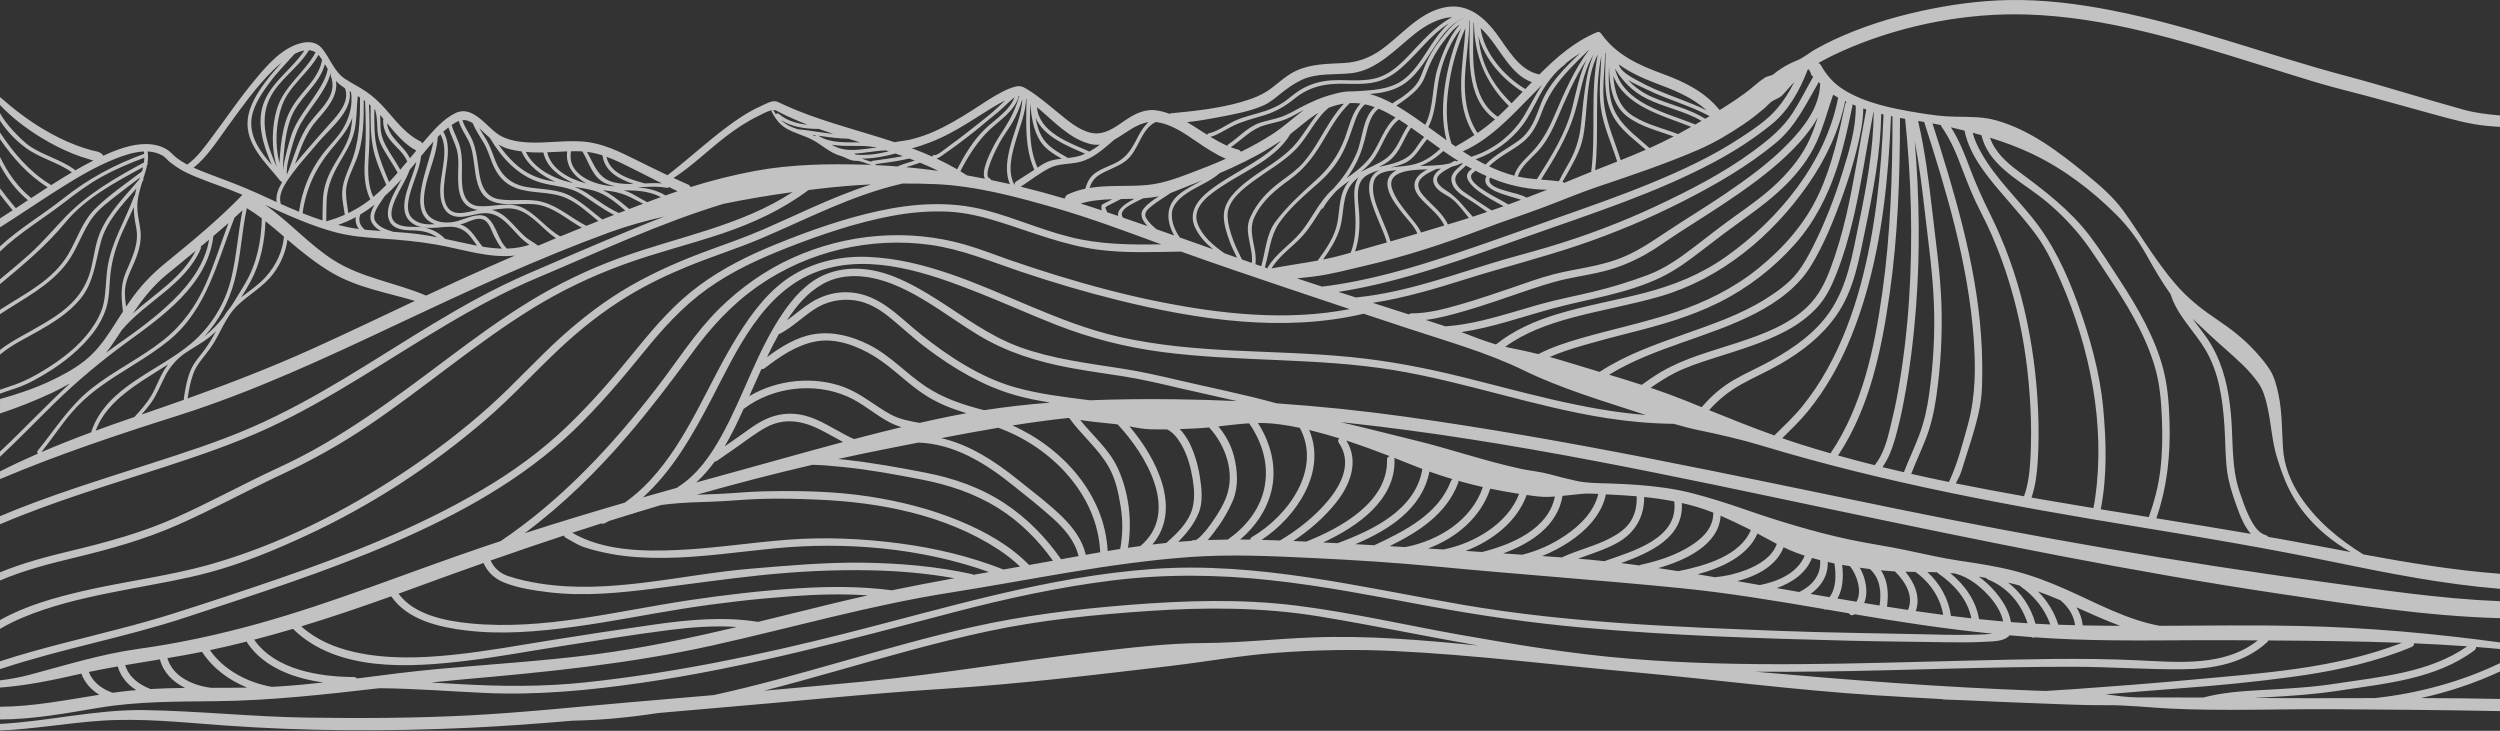 <svg width="1512" height="442" viewBox="0 0 1512 442" fill="none" xmlns="http://www.w3.org/2000/svg">
<rect x="0" y="0" width="1512" height="442" fill="#333333" stroke="none"/>
<g opacity="0.7">
<g clip-path="url(#clip0_1240_61954)">
<path d="M1225.45 8.76C1273.44 10.151 1320.12 24.671 1365.59 38.878C1377.07 42.468 1388.56 46.094 1400.08 49.581C1412.03 53.199 1424.23 56.043 1436.28 59.316C1448.21 62.559 1460.12 65.925 1472.05 69.188C1482.93 72.165 1493.53 75.197 1504.79 76.199C1507.18 76.411 1509.59 76.595 1512 76.779V69.835C1504.64 69.167 1497.31 68.361 1490.19 66.398C1466.27 59.805 1442.62 52.209 1418.64 45.844C1371.32 33.287 1325.45 15.681 1277.27 6.296C1256.73 2.292 1235.7 -0.378 1214.73 0.035C1196.81 0.388 1178.91 2.9 1161.42 6.754C1143.44 10.718 1125.74 16.278 1109.04 24.096C1105.27 25.865 1101.57 27.792 1097.93 29.835C1094.3 31.874 1090.78 34.948 1086.95 36.505C1083.46 37.923 1080.4 39.364 1077.3 41.491C1075.88 42.463 1074.31 43.393 1073.06 44.575C1071.61 45.943 1069.13 45.839 1067.42 46.95C1063.19 49.684 1059.46 53.385 1055.37 56.368C1050.98 59.578 1046.48 62.607 1041.85 65.461C1041.25 65.832 1040.64 66.192 1040.04 66.562C1030.94 55.381 1018.78 49.51 1005.41 44.6C990.849 39.253 977.553 33.27 968.292 20.216C967.781 19.495 966.975 19.032 966.095 19.392C952.384 25.023 941.323 34.678 931.009 45.046C918.482 42.501 911.842 29.329 904.753 19.947C896.717 9.307 886.322 1.214 872.286 4.772C857.349 8.556 847.383 21.519 835.297 30.103C828.37 35.023 821.059 37.679 812.582 38.13C802.708 38.654 793.011 38.573 783.871 42.813C778.38 45.361 773.819 49.621 769.056 53.259C763.515 57.492 757.351 59.78 750.716 61.687C737.052 65.612 722.512 67.167 708.392 68.507C708.047 68.54 707.747 68.663 707.493 68.855C705.126 67.991 702.677 67.3 700.112 66.859C692.461 65.542 686.116 68.89 680.022 73.108C673.964 77.303 667.478 82.112 659.645 80.293C652.138 78.55 645.551 72.712 639.725 67.991C633.679 63.095 627.808 57.923 621.115 53.909C618.663 52.438 617.032 51.692 614.22 52.365C611.473 53.02 608.91 54.154 606.398 55.428C599.939 58.704 593.944 62.911 587.853 66.804C580.311 71.621 572.602 76.184 564.392 79.779C560.176 81.626 555.806 83.105 551.343 84.224C547.959 85.073 544.464 85.327 541.074 86.013C521.618 79.54 501.531 74.607 482.409 66.945C478.324 65.308 474.32 63.473 470.328 61.621C467.17 60.155 462.748 63.06 459.762 64.393C452.63 67.573 446.078 71.992 439.841 76.645C427.41 85.919 415.994 96.476 403.719 105.97C397.384 102.979 391.104 99.865 384.827 96.768C374.379 91.611 364.433 86.564 352.646 85.622C341.397 84.72 330.135 86.784 318.871 86.121C313.657 85.814 308.126 84.849 303.421 82.49C299.502 80.528 296.279 76.998 293.064 74.098C287.882 69.427 282.119 65.048 275.164 68.52C268.32 71.936 262.745 78.26 257.806 83.932C256.995 84.864 256.191 85.803 255.39 86.748C255.135 86.179 254.762 85.715 254.256 85.474C245.327 81.195 239.302 72.808 232.846 65.62C229.368 61.745 225.649 58.261 221.337 55.328C217.212 52.524 212.688 50.364 208.535 47.603C202.079 43.312 199.564 35.094 194.743 29.264C191.52 25.366 186.881 24.915 182.163 26.059C170.579 28.866 161.542 39.48 154.244 48.213C144.938 59.349 136.856 71.427 128.145 83.019C123.831 88.759 119.426 95.048 113.536 99.303C113.438 99.374 113.357 99.459 113.282 99.555C113.184 99.502 113.083 99.454 112.984 99.401C111.019 98.356 109.152 97.139 107.335 95.859C105.087 94.277 103.252 91.812 100.946 90.402C97.171 88.094 92.877 87.177 88.487 87.134C79.516 87.048 70.621 90.447 62.491 94.196C62.476 94.171 62.466 94.143 62.451 94.118C60.831 91.571 57.988 91.561 55.234 90.835C52.061 89.999 48.954 88.928 45.884 87.774C39.108 85.229 32.632 81.913 26.405 78.243C17.119 72.768 8.218 65.937 0.013 58.719V63.509C7.323 71.284 15.806 77.681 25.12 83.372C31.105 87.031 37.362 90.205 43.853 92.868C47.281 94.274 50.798 95.443 54.359 96.461C55.032 96.653 55.74 96.894 56.456 97.111C52.709 98.998 49.024 101.009 45.388 103.115C45.325 102.873 45.184 102.641 44.937 102.462C37.13 96.821 27.511 94.342 19.346 89.275C14.891 86.511 11.161 82.541 7.628 78.714C4.748 75.595 2.057 72.186 0.013 68.442V72.984C4.118 79.394 9.833 85.179 15.513 89.366C24.104 95.698 34.839 98.079 43.498 104.216C39.206 106.746 34.978 109.381 30.785 112.062C30.704 111.86 30.555 111.674 30.321 111.53C17.716 103.805 8.115 92.4 0.013 80.162V84.201C7.848 95.549 17.083 105.982 28.869 113.289C27.776 113.992 26.682 114.697 25.591 115.403C23.348 116.854 21.113 118.32 18.878 119.789C10.466 112.918 4.594 104.407 0.013 94.891V99.862C4.312 107.869 9.672 115.085 16.904 121.084C14.455 122.699 12.005 124.314 9.554 125.926C6.232 122.034 3.09 117.998 0.013 113.914V117.635C2.487 120.87 5.013 124.065 7.648 127.171C5.113 128.829 2.568 130.474 0.013 132.102V137.476C11.159 130.479 22.015 123.024 33.116 115.954C44.813 108.504 56.839 101.125 69.769 95.995C74.922 93.949 81.043 91.871 86.988 91.616C87.084 92.085 87.152 92.558 87.205 93.032C69.451 99.462 53.361 108.111 38.551 119.847C25.903 129.869 11.857 138.068 0.013 148.967V152.089C11.781 140.781 25.986 132.359 38.924 122.409C46.28 116.753 53.424 111.354 61.584 106.864C69.817 102.334 78.486 98.61 87.311 95.4C87.293 96.34 87.212 97.285 87.079 98.232C70.182 107.418 53.248 117.007 39.781 130.97C32.564 138.453 26.017 146.309 18.283 153.326C12.353 158.705 6.182 163.812 0.013 168.919V171.842C13.999 160.207 28.03 148.602 39.622 134.475C51.703 119.754 69.943 110.076 86.537 101.099C86.338 101.956 86.109 102.813 85.862 103.667C76.276 110.961 65.976 117.867 57.421 126.38C49.74 134.024 46.645 144.656 41.263 153.782C31.921 169.622 15.017 177.629 0.01 187.359V190.037C14.324 180.504 30.099 172.968 40.628 158.829C47.109 150.121 49.879 139.282 56.615 130.703C60.437 125.833 65.694 122.021 70.515 118.204C75.172 114.516 79.942 110.968 84.682 107.386C84.582 107.688 84.478 107.99 84.375 108.293C75.812 118.625 65.677 128.272 60.442 140.854C57.658 147.549 56.861 154.931 55.196 161.938C53.573 168.768 50.609 174.875 46.106 180.257C38.866 188.906 28.64 194.532 18.968 200.007C12.784 203.507 5.842 207.047 0.013 211.645V214.479C6.691 208.735 15.4 204.651 22.695 200.503C32.039 195.192 41.353 189.46 48.326 181.129C56.798 171.005 57.655 158.597 60.989 146.347C64.464 133.581 73.952 123.767 82.535 113.934C82.404 114.382 82.281 114.828 82.165 115.269C81.913 116.242 81.706 117.206 81.535 118.169C81.336 118.295 81.169 118.486 81.071 118.756C75.751 133.424 67.332 146.342 65.001 162.016C63.965 168.98 64.149 176.168 62.743 183.058C61.544 188.934 58.565 194.3 55.118 199.138C47.666 209.589 36.891 217.661 26.024 224.257C20.778 227.442 15.314 230.329 9.546 232.441C6.409 233.589 3.168 234.552 0.013 235.718V238.097C4.057 236.507 8.316 235.343 12.338 233.811C17.839 231.717 23.046 228.719 28.066 225.673C38.778 219.173 48.797 211.121 56.443 201.138C59.82 196.729 62.466 191.796 64.175 186.515C66.259 180.07 66.029 172.958 66.732 166.284C67.677 157.327 70.066 149.222 73.703 141.006C76.049 135.702 78.647 130.525 80.93 125.203C80.93 129.154 81.462 133.094 82.293 137.156C84.388 147.375 79.998 155.525 76.129 164.661C72.715 172.731 73.332 180.065 74.338 188.435C71.75 192.426 69.235 196.472 66.614 200.435C62.083 207.288 57.34 213.383 50.841 218.462C44.44 223.466 37.142 227.306 29.802 230.725C20.191 235.202 10.174 238.485 0.013 241.337V250.069C10.65 246.545 21.108 242.403 31.238 237.681C35.074 235.892 38.765 233.967 42.296 231.866C27.866 245.237 14.339 259.641 0.013 273.13V276.232C11.411 265.587 22.222 254.33 33.383 243.441C46.789 230.359 60.894 218.578 76.006 207.528C98.149 191.338 125.3 172.542 129.032 143.064C129.044 142.963 129.042 142.87 129.032 142.782C132.104 140.189 135.155 137.577 138.169 134.919C133.616 147.015 129.81 159.403 124.65 171.257C118.765 184.777 110.336 196.548 98.746 205.749C85.06 216.613 69.139 224.096 55.448 234.902C42.026 245.497 33.405 259.528 22.773 272.636C22.295 273.226 22.509 273.947 22.95 274.34C15.188 277.716 7.527 281.288 0.013 285.095V289.759C35.069 274.939 70.951 262.954 107.35 251.432C153.312 236.885 196.853 216.515 240.391 196.001C282.716 176.059 325.282 156.317 369.279 140.29C379.943 136.405 390.802 133.505 401.761 130.965C395.098 133.533 388.471 136.201 381.873 138.919C360.584 147.687 339.409 156.803 318.299 165.989C279.052 183.064 243.772 207.661 207.182 229.558C189.497 240.14 171.396 250.057 152.503 258.328C132.472 267.099 111.483 273.76 90.703 280.492C60.281 290.349 29.504 299.734 0.015 312.172V317.073C32.365 303.243 66.334 293.248 99.732 282.319C120.764 275.438 141.778 268.313 161.9 259.051C181.372 250.09 199.957 239.321 218.242 228.172C253.059 206.941 287.076 183.981 324.811 168.093C362.054 152.414 398.906 134.969 437.664 123.258C451.436 120.429 465.391 118.101 479.36 116.186C447.928 136.735 410.012 143.16 374.903 155.971C355.97 162.88 337.904 171.544 320.693 182.023C303.486 192.499 287.22 204.446 271.109 216.515C238.475 240.964 206.265 265.451 169.022 282.571C147.899 292.281 127.535 303.556 106.306 313.049C85.915 322.167 64.852 327.859 43.203 333.069C28.57 336.591 13.906 340.416 0.013 346.15V351.073C14.631 344.828 30.167 340.872 45.655 337.143C66.833 332.044 87.321 326.302 107.317 317.529C128.619 308.184 148.995 296.897 170.065 287.063C188.688 278.371 206.345 268.525 223.386 257.008C256.856 234.386 287.54 207.833 321.955 186.571C339.485 175.742 357.959 166.969 377.307 159.909C396.905 152.759 417.221 147.836 436.978 141.174C455.573 134.906 473.334 126.672 489.011 114.926C491.41 114.627 493.809 114.337 496.206 114.06C506.354 112.886 516.585 112.034 526.836 111.53C514.564 115.478 502.614 120.426 490.798 125.69C480.988 130.058 471.255 134.599 461.397 138.864C451.133 143.306 440.655 147.01 430.149 150.814C413.149 156.972 396.469 164.13 380.797 173.182C366.154 181.64 352.679 191.932 340.102 203.202C324.911 216.815 311.341 232.08 296.143 245.696C279.753 260.382 262.199 273.735 243.858 285.889C208.162 309.545 168.427 329.648 127.104 341.343C101.781 348.511 75.424 351.56 49.816 357.536C33.08 361.441 15.329 366.367 0.01 375.019V380.352C8.352 375.409 17.492 371.723 26.642 368.664C43.465 363.041 60.952 359.541 78.347 356.216C94.488 353.129 110.757 350.436 126.643 346.173C146.493 340.844 165.869 332.82 184.502 324.226C223.852 306.075 260.659 282.256 293.515 254.02C309.302 240.455 323.256 225.106 338.416 210.891C351.109 198.989 364.755 188.186 379.636 179.138C391.172 172.124 403.389 166.276 415.868 161.146C430.469 155.145 445.551 150.471 460.092 144.311C488.394 132.316 515.764 117.771 545.885 111.006C552.518 110.971 559.143 111.082 565.745 111.364C590.121 112.404 614.714 119.008 638.064 125.732C659.867 132.011 681.053 139.97 702.319 147.796C686.443 148.027 670.575 147.957 654.885 145.037C634.39 141.222 615.417 132.059 595.287 126.909C574.278 121.537 552.634 122.986 531.607 127.539C510.461 132.119 489.417 139.557 469.388 147.675C453.169 154.248 437.427 162.026 423.272 172.388C408.51 183.195 396.779 196.608 385.316 210.728C371.99 227.139 358.218 243.231 342.942 257.872C327.515 272.659 310.419 285.08 292.04 295.934C253.296 318.819 211.088 335.357 168.644 349.957C147.614 357.191 126.454 364.212 105.261 370.937C83.553 377.823 61.362 383.048 39.325 388.737C26.133 392.141 12.958 395.711 0.008 399.956V404.703C37.049 392.327 75.822 385.51 112.909 373.22C155.167 359.219 197.614 345.75 238.493 327.982C277.853 310.875 315.875 290.094 347.039 260.223C362.331 245.567 376.022 229.324 389.358 212.899C400.947 198.626 412.94 185.266 428.002 174.538C442.752 164.031 459.328 156.425 476.129 149.839C496.465 141.865 517.777 134.649 539.27 130.6C550.567 128.474 562.217 127.456 573.711 128.02C584.29 128.539 594.64 131.167 604.704 134.319C624.688 140.582 643.696 148.41 664.635 151.084C681.07 153.182 697.723 152.432 714.276 152.149C735.434 159.771 756.751 166.941 778.055 174.145C790.781 178.445 803.522 182.698 816.271 186.936C778.161 194.333 738.224 189.952 700.512 182.368C679.727 178.188 659.215 172.703 638.954 166.485C629.358 163.54 619.827 160.393 610.342 157.115C601.418 154.029 592.629 150.509 583.549 147.907C549.091 138.028 511.87 141.237 479.304 155.971C462.836 163.424 447.857 174.039 434.998 186.704C420.666 200.818 409.833 218.15 397.618 234.033C370.418 269.401 339.842 302.286 302.841 327.231C299.228 328.431 295.616 329.635 292.013 330.859C246.562 346.279 202.271 364.356 155.953 377.236C132.106 383.867 107.836 389.11 83.311 392.501C61.168 395.562 39.539 402.375 17.985 408.087C12.086 409.649 6.073 410.763 0.013 411.486V415.847C16.221 414.63 32.266 411.292 48.099 407.659C48.467 407.575 48.835 407.495 49.203 407.412C51.255 413 55.181 417.225 60.064 420.193C40.076 423.31 20.281 427.336 0.013 427.447V435.136C20.092 435.108 39.846 431.37 59.681 428.077C83.513 424.121 106.992 424.353 131.063 424.073C164.12 423.69 196.757 419.974 229.446 416.232C250.753 416.404 272.042 418.142 293.353 419.1C325.224 420.533 356.464 417.52 387.982 412.975C452.29 403.7 514.635 386.596 577.36 370.176C608.52 362.018 640.065 355.167 672.044 351.144C704.144 347.105 736.059 347.418 768.199 350.874C800.125 354.308 831.673 360.557 863.219 366.404C894.194 372.146 925.198 376.664 956.582 379.521C1010.39 384.421 1064.61 386.147 1118.61 387.498C1137.99 387.981 1157.38 388.117 1176.76 388.43C1184.81 388.558 1192.88 388.606 1200.92 388.133C1205.16 387.883 1211.26 387.974 1214.69 385.008C1214.97 384.764 1215.16 384.499 1215.28 384.227C1219.74 384.625 1224.19 384.986 1228.65 385.311C1229.22 385.716 1230 385.737 1230.7 385.459C1238.41 385.999 1246.14 386.422 1253.86 386.712C1286.41 387.928 1319.09 386.986 1351.66 387.205C1356.27 387.236 1360.89 387.263 1365.51 387.294C1345.4 403.423 1317.03 400.481 1292.78 399.342C1258.74 397.742 1224.47 398.745 1190.41 399.543C1122.26 401.143 1054 403.998 985.95 398.427C951.366 395.595 917.086 389.969 882.943 383.897C850.104 378.057 817.347 370.443 784.244 366.291C750.527 362.061 716.345 363.197 682.552 365.873C650.823 368.382 619.482 372.184 588.4 379.14C536.012 390.866 484.316 408.868 431.669 420.387C414.449 421.874 397.225 423.34 380.006 424.821C347.672 427.6 315.371 431.065 282.953 432.715C250.539 434.365 218.061 434.476 185.616 434.007C152.821 433.536 120.199 429.984 87.422 429.467C57.864 429.001 29.295 436.29 0.013 437.824V441.805C20.558 440.961 40.925 437.242 61.438 435.869C85.867 434.232 110.772 436.945 135.135 438.711C184.288 442.276 233.912 442.438 283.14 440.193C304.28 439.228 325.415 437.656 346.538 435.859C363.883 435.534 381.11 433.851 398.218 431.221C408.543 430.286 418.865 429.372 429.184 428.522C476.328 424.642 523.462 419.568 570.664 416.595C616.354 413.715 661.483 408.233 706.941 402.889C728.734 400.327 750.184 396.419 772.111 394.799C795.892 393.043 819.532 392.587 843.358 393.743C891.73 396.094 939.958 402.166 988.18 406.542C1037.39 411.01 1086.4 417.505 1135.74 420.586C1148.71 421.397 1161.69 422.143 1174.68 422.823C1174.96 422.967 1175.29 423.063 1175.66 423.08C1179.67 423.269 1183.67 423.398 1187.67 423.481C1202.27 424.194 1216.87 424.824 1231.46 425.345C1245.47 425.847 1259.62 426.603 1273.64 426.492C1286.59 426.391 1299.44 427.903 1312.39 428.54C1345.2 430.158 1378.14 428.719 1410.97 428.928C1444.65 429.142 1478.34 429.422 1512.01 430.072V422.723C1496.06 422.375 1480.11 422.236 1464.16 422.196C1480.64 418.553 1496.79 413.219 1512.01 406.109V401.065C1488.35 412.42 1462.29 419.392 1436.28 422.199C1412 422.246 1387.72 422.355 1363.44 422.12C1365.71 421.982 1367.98 421.856 1370.24 421.738C1385.34 420.939 1400.17 419.936 1415.11 417.626C1442.93 413.327 1473.28 410.742 1496.58 393.295C1497.3 392.756 1497.57 392.005 1497.54 391.277C1502.37 391.65 1507.19 392.06 1512.01 392.511V388.536C1471.99 383.086 1431.57 379.493 1391.31 378.594C1362.97 377.961 1334.58 378.372 1306.2 378.498C1285.98 374.767 1267.92 364.631 1249.27 356.377C1239.16 351.905 1228.85 347.989 1218.14 345.236C1207.56 342.517 1196.72 340.842 1185.92 339.257C1174.53 337.584 1163.27 334.926 1151.99 332.575C1140.79 330.24 1129.46 328.67 1118.27 326.259C1096.53 321.573 1075.1 314.989 1054.1 307.7C1044.02 304.198 1033.69 300.94 1023.35 298.27C1012.53 295.478 1001.29 294.118 990.166 293.248C984.426 292.8 978.667 292.583 972.914 292.392C966.534 292.178 959.737 292.221 953.49 290.857C947.969 289.653 942.495 288.275 937.05 286.778C931.485 285.252 925.51 284.773 919.856 283.553C897.833 278.804 876.509 271.281 854.625 266.028C840.047 262.528 825.504 258.646 810.858 255.33C812.088 255.459 813.32 255.582 814.55 255.716C914.16 266.441 1012.4 288.086 1110.33 308.635C1199.66 327.38 1289.15 345.785 1379.45 359.239C1423.06 365.737 1467.75 372.66 1512.02 373.877V363.61C1476.35 362.199 1440.36 356.767 1405.25 351.978C1317.84 340.051 1230.83 324.921 1144.42 307.184C1046.34 287.053 948.536 265.731 849.303 251.939C823.69 248.379 797.966 245.713 772.176 243.955C752.316 238.465 732.075 234.474 712.014 229.772C701.029 227.197 690.216 224.731 679.057 222.992C668.438 221.337 657.796 219.846 647.229 217.88C636.867 215.955 626.596 213.476 616.677 209.881C607.567 206.58 599.032 201.912 590.824 196.807C574.653 186.747 559.45 175.014 541.727 167.702C527.968 162.023 512.311 160.209 498.408 166.294C487.839 170.92 479.851 179.997 473.478 189.335C457.897 212.169 449.818 239.261 436.499 263.355C429.925 275.252 421.826 287.091 410.133 294.463C409.896 294.612 409.714 294.79 409.561 294.977C402.643 296.907 395.733 298.857 388.829 300.832C406.602 284.836 418.857 263.251 430.058 241.813C445.435 212.385 461.306 176.019 494.956 164.036C526.753 152.711 562.467 165.442 592.203 177.218C607.89 183.431 623.269 190.393 638.984 196.538C659.63 204.613 680.836 210.025 702.823 212.897C749.252 218.961 796.378 216.23 842.665 223.801C886.34 230.944 928.237 246.157 971.992 252.921C985.333 254.985 998.792 256.174 1012.29 256.333C1017.36 257.817 1022.48 259.165 1027.7 260.241C1040.35 262.846 1053.44 265.869 1065.79 269.611C1140.24 292.155 1216.39 306.088 1293.05 318.617C1332.51 325.067 1371.97 331.744 1411.12 339.844C1444.72 346.793 1477.9 353.341 1512.02 356.122V347.012C1484.16 344.923 1456.74 340.36 1429.36 335.314C1414.51 326.133 1400.73 314.715 1391.08 300.049C1385.35 291.334 1381.44 281.616 1380.76 271.183C1380.06 260.498 1380.26 249.49 1378.12 238.969C1377.09 233.93 1375.61 228.049 1372.84 223.66C1370.1 219.329 1366.7 215.444 1363.22 211.703C1356.67 204.666 1349.23 198.878 1341.28 193.55C1333.23 188.163 1325.74 182.459 1319.03 175.432C1317.97 174.318 1316.95 173.182 1315.94 172.033C1315.79 171.706 1315.57 171.464 1315.3 171.292C1310.12 165.276 1305.58 158.818 1301.02 152.275C1295.26 143.996 1289.98 135.317 1283.99 127.191C1277.74 118.733 1269.94 112.069 1261.83 105.463C1245.31 92.001 1228.07 78.666 1207.26 72.78C1199.48 70.578 1191.02 70.681 1182.97 70.588C1175.34 70.5 1168.02 69.513 1160.5 68.275C1145.09 65.738 1128.55 62.609 1115.09 54.272C1109.09 50.553 1104.58 45.434 1101.21 39.301C1100.91 38.752 1100.32 38.314 1099.7 38.145C1106.12 34.497 1112.83 31.345 1119.65 28.508C1152.58 14.797 1189.8 7.717 1225.47 8.75L1225.45 8.76ZM793.397 385.53C771.581 386.374 749.859 388.788 728.021 388.909C705.925 389.032 683.611 391.733 661.682 394.285C615.079 399.707 568.878 407.742 522.177 412.231C502.15 414.156 482.114 415.975 462.072 417.744C476.973 413.92 491.788 409.772 506.52 405.603C536.468 397.125 566.39 388.488 596.832 381.937C629.093 374.998 661.929 371.743 694.817 369.519C729.109 367.201 763.711 367.223 797.706 372.791C829.919 378.067 861.898 384.822 894.058 390.435C860.595 387.092 827.122 384.225 793.399 385.532L793.397 385.53ZM1460.1 389.075C1470.81 389.536 1481.51 390.13 1492.2 390.896C1469.23 406.941 1439.76 409.271 1412.83 413.433C1397.81 415.754 1382.86 416.527 1367.7 417.356C1355.93 417.999 1343.87 418.845 1332.41 421.886C1319.24 421.803 1306.07 421.755 1292.89 421.773C1286.29 421.78 1279.93 420.747 1273.48 419.911C1288.51 418.707 1303.52 417.399 1318.53 416.295C1340.87 414.653 1363.32 412.471 1385.52 409.488C1407.41 406.548 1429.18 402.222 1449.98 394.663C1452.88 393.607 1455.75 392.458 1458.6 391.272C1459.61 390.851 1460.07 389.962 1460.1 389.077V389.075ZM1371.81 387.344C1398.76 387.518 1425.76 387.767 1452.7 388.78C1412.16 404.527 1368.05 407.145 1325.13 411.13C1301.56 413.32 1277.92 415.131 1254.32 416.797C1248.62 417.197 1242.93 417.563 1237.23 417.88C1235.24 417.825 1233.25 417.764 1231.26 417.694C1174.57 415.66 1118.09 411.279 1061.66 406.238C1074.56 406.356 1087.46 406.301 1100.36 406.144C1151.62 405.525 1202.86 403.179 1254.13 403.257C1276.16 403.29 1298.2 404.963 1320.21 404.774C1338.55 404.615 1357.23 401.158 1371.16 388.42C1371.53 388.087 1371.73 387.717 1371.82 387.344H1371.81ZM1000.71 50.049C1012.16 54.368 1023.27 58.611 1032.09 66.713C1022.24 61.831 1011.67 58.58 1001.57 54.219C997.404 52.418 993.306 50.354 989.332 48.16C985.89 46.258 980.147 43.249 979.068 38.964C985.547 43.615 992.86 47.087 1000.71 50.049ZM1033.97 70.241C1033.09 70.767 1032.2 71.284 1031.31 71.805C1021.47 65.675 1010.03 63.335 999.445 58.792C993.47 56.227 988.669 52.723 984.675 48.374C988.601 50.846 993.127 52.708 996.214 54.227C1008.5 60.271 1021.9 63.723 1033.97 70.243L1033.97 70.241ZM996.043 59.707C1006.75 65.045 1018.75 67.058 1029.09 73.113C1027.84 73.841 1026.58 74.562 1025.32 75.28C1006.82 67.918 981.727 62.511 976.732 41.465C981.444 49.306 987.447 55.421 996.043 59.707ZM1022.83 76.696C1020.18 78.187 1017.53 79.656 1014.86 81.097C1005.72 77.56 995.98 75.411 987.601 70.127C978.995 64.7 976.447 55.358 975.691 45.784C982.581 64.06 1004.92 69.689 1022.83 76.696ZM973.141 39.81C973.355 51.077 974.771 63.345 984.153 70.447C992.394 76.686 1002.62 79.041 1012.21 82.518C1007.43 85.038 1002.56 87.363 997.645 89.558C990.844 83.375 983.15 78.033 978.181 70.14C972.551 61.201 972.776 50.246 973.141 39.81ZM970.81 31.846C970.901 31.939 970.994 32.028 971.085 32.121C970.991 44.678 969.333 57.935 975.233 69.543C979.703 78.338 988.145 84.131 995.377 90.565C990.355 92.762 985.285 94.838 980.192 96.872C976.964 86.544 972.544 76.587 970.593 65.892C968.562 54.758 970.578 43.108 970.807 31.846H970.81ZM968.497 33.721C968.164 44.217 966.753 54.783 968.202 65.219C969.762 76.464 974.701 86.935 978.078 97.711C973.635 99.472 969.18 101.21 964.734 102.969C967.39 79.968 963.908 56.469 968.499 33.721H968.497ZM966.36 32.861C961.579 56.222 965.382 80.321 962.363 103.911C959.404 105.09 956.448 106.282 953.508 107.504C950.995 108.55 948.475 109.583 945.958 110.613C945.718 110.265 945.386 110.013 944.96 109.945C945.043 109.794 945.126 109.648 945.207 109.517C946.852 106.824 948.395 104.062 949.927 101.303C953.364 95.113 956.295 89.177 957.588 82.128C960.496 66.282 958.792 47.6 966.365 32.861H966.36ZM965.772 26.674C965.717 26.737 965.667 26.802 965.611 26.865C965.594 26.832 965.573 26.802 965.553 26.769C965.626 26.737 965.699 26.706 965.772 26.674ZM959.221 49.828C957.875 57.898 957.086 66.109 956.302 74.249C955.501 82.596 953.543 89.807 949.599 97.161C948.127 99.908 946.598 102.624 945.043 105.322C944.519 106.229 943.596 108.368 942.735 109.633C939.169 109.172 935.598 108.91 932.032 108.623C939.905 96.113 947.591 83.478 952.069 69.281C955.788 57.495 957.091 43.718 963.809 33.03C961.42 38.321 960.173 44.116 959.221 49.83V49.828ZM874.886 84.823C871.192 82.18 867.533 79.485 863.854 76.819C868.853 67.308 868.427 55.338 870.814 45.066C872.999 35.663 877.25 25.132 883.691 17.288C879.183 27.618 876.096 38.573 874.261 49.679C872.361 61.183 871.842 73.451 874.886 84.823ZM848.676 99.043C855.759 96.244 858.486 89.555 863.143 84.194C865.784 86.139 868.425 88.086 871.086 89.996C867.525 93.309 863.68 96.204 859.124 98.099C854.305 100.104 848.976 100.51 843.837 100.971C842.955 101.049 842.068 101.137 841.186 101.246C843.757 100.638 846.297 99.986 848.676 99.043ZM833.966 100.966C836.222 99.877 838.402 98.673 840.337 97.111C846.965 91.772 848.809 83.783 853.423 77.187C856.079 79.034 858.7 80.936 861.313 82.851C859.328 85.159 857.672 87.671 855.943 90.203C853.295 94.08 849.853 96.209 845.526 97.885C841.814 99.321 837.837 100.006 833.966 100.966ZM872.963 91.334C875.829 93.355 878.782 95.33 881.809 97.222C881.468 97.368 881.123 97.509 880.78 97.64C880.46 97.285 879.951 97.114 879.417 97.426C878.643 97.879 877.741 98.356 876.781 98.867C874.349 99.444 871.865 99.764 869.352 99.956C869.057 99.807 868.702 99.772 868.329 99.945C868.264 99.976 868.193 100.008 868.125 100.041C865.058 100.23 861.959 100.273 858.867 100.409C864.101 98.416 868.662 95.32 872.966 91.336L872.963 91.334ZM869.456 41.405C865.983 52.297 867.301 65.197 862.009 75.484C856.861 71.78 851.647 68.17 846.204 64.887C845.644 64.549 845.082 64.219 844.518 63.892C844.722 63.755 844.923 63.619 845.128 63.483C847.232 62.06 849.326 60.614 851.327 59.049C855.807 55.55 859.779 51.783 861.77 46.361C864.524 38.865 867.588 32.423 872.394 26.026C875.196 22.297 878.679 17.568 882.925 14.693C876.386 22.196 872.412 32.131 869.456 41.405ZM846.025 72.287C846.191 72.39 846.357 72.493 846.524 72.596C848.232 73.67 849.91 74.788 851.581 75.922C846.992 82.664 845.072 90.822 838.112 95.957C833.432 99.409 827.908 101.233 822.946 104.03C825.225 102.17 827.394 100.172 829.337 97.869C835.965 90.014 837.878 78.852 846.027 72.287H846.025ZM829.556 93.858C825.603 99.673 820.056 103.72 814.51 107.786C816.911 104.488 819.03 101.029 820.865 97.25C823.37 92.09 824.829 86.864 826.152 81.309C827.487 75.708 829.035 69.384 833.798 65.746C837.338 67.237 840.75 69.087 843.999 71.039C837.038 77.164 834.71 86.275 829.556 93.856V93.858ZM821.78 107.174C818.405 111.656 818.988 118.595 819.355 123.868C820.031 133.525 820.552 143.669 816.886 152.83C815.152 153.311 813.423 153.802 811.69 154.278C807.867 155.329 804.029 156.196 800.183 156.964C804.261 151.23 808.109 145.241 810.243 138.519C813.32 128.836 811.082 118.058 818.534 109.986C819.522 108.915 820.618 107.998 821.777 107.174H821.78ZM822.009 128.789C821.515 121.265 819.025 110.472 826.787 105.927C829.178 104.526 831.824 103.599 834.556 102.85C831.913 104.009 829.763 105.924 828.677 109.252C826.772 115.083 829.383 122.147 831.366 127.584C833.694 133.971 836.887 140.101 838.797 146.639C832.391 148.481 825.981 150.295 819.562 152.081C822.107 144.692 822.516 136.511 822.009 128.786V128.789ZM834.453 129.34C832.134 123.47 829.166 116.239 830.864 109.855C832.379 104.158 838.88 103.319 844.681 102.956C841.305 104.637 838.828 107.471 839.115 111.762C839.523 117.831 844.104 123.518 847.61 128.156C850.639 132.167 855.24 136.445 857.251 141.255C851.833 142.86 846.41 144.445 840.98 146.012C839.304 140.295 836.635 134.866 834.453 129.338V129.34ZM852.017 130.177C848.169 125.274 843.84 120.091 841.882 114.077C839.354 106.305 847.023 103.843 853.275 103.062C856.601 102.649 859.94 102.53 863.259 102.415C858.836 104.826 854.683 108.179 855.586 113.473C856.251 117.37 859.892 120.787 862.556 123.389C866.747 127.486 871.041 131.104 873.503 136.392C868.813 137.813 864.121 139.222 859.421 140.615C857.79 136.763 854.522 133.369 852.017 130.177ZM860.787 118.232C858.259 115.312 856.374 111.588 859.192 108.25C861.591 105.405 865.555 103.71 868.911 102.163C869.788 102.105 870.663 102.034 871.532 101.948C867.84 104.523 865.199 107.847 867.903 112.432C870.166 116.267 875.365 117.899 878.633 120.681C882.411 123.896 885.231 128.02 888.403 131.807C886.639 132.369 884.878 132.938 883.109 133.482C880.632 134.243 878.147 134.984 875.667 135.74C872.366 128.544 865.95 124.198 860.789 118.234L860.787 118.232ZM874.627 115.191C871.245 113.1 866.517 109.255 870.779 105.408C872.807 103.576 875.312 102.241 877.769 100.923C879.924 100.399 882.048 99.668 884.127 98.643C884.293 98.744 884.457 98.844 884.623 98.943C882.421 101.308 879.528 103.044 878.192 106.103C877.074 108.665 878.328 112.084 879.972 114.128C882.245 116.952 885.301 118.806 888.363 120.663C892.191 122.986 895.744 125.672 899.433 128.181C896.53 129.169 893.622 130.134 890.704 131.076C885.538 125.375 881.395 119.376 874.622 115.188L874.627 115.191ZM885.246 115.99C881.897 113.664 878.208 109.28 881.317 105.262C882.827 103.311 884.893 101.893 886.574 100.089C887.784 100.789 889.006 101.47 890.235 102.135C879.599 108.988 900.3 119.844 909.362 124.722C906.958 125.584 904.547 126.428 902.132 127.262C896.472 123.606 890.777 119.829 885.251 115.99H885.246ZM899.176 116.272C896.064 114.309 885.306 107.766 891.649 103.916C891.967 103.722 892.128 103.453 892.176 103.168C894.431 104.344 896.714 105.456 899.02 106.486C894.688 114.987 911.499 117.955 919.961 120.827C917.404 121.787 914.838 122.732 912.268 123.664C907.989 121.076 903.418 118.942 899.179 116.269L899.176 116.272ZM910.872 115.483C907.309 114.395 898.894 112.246 901.135 107.408C902.961 108.182 904.801 108.91 906.648 109.575C915.446 112.729 925.868 114.74 935.721 114.737C931.596 116.378 927.456 117.977 923.305 119.557C919.588 117.456 914.806 116.685 910.869 115.483H910.872ZM918.018 106.776C919.767 100.568 926.277 95.703 930.43 91.11C935.588 85.403 938.864 78.547 941.89 71.553C947.074 59.573 952.318 46.981 959.641 35.978C955.239 44.958 953.299 55.479 950.97 64.846C947.026 80.714 938.156 94.718 929.497 108.408C925.662 108.066 921.834 107.617 918.021 106.778L918.018 106.776ZM939.93 70.407C936.513 78.356 932.652 85.489 926.682 91.825C922.759 95.99 917.383 100.485 915.811 106.239C910.544 104.886 905.466 102.936 900.565 100.598C906.598 94.569 914.528 91.205 921.103 85.869C926.954 81.12 929.938 74.705 932.508 67.789C935.694 59.228 940.066 52.246 946.081 45.353C950.857 39.881 956.123 34.864 961.302 29.775C952.066 41.922 945.907 56.507 939.932 70.407H939.93ZM946.585 38.913C946.832 38.727 946.968 38.492 947.029 38.246C949.803 36.036 952.674 33.962 955.665 32.068C946.273 41.148 936.566 50.75 931.904 62.906C928.734 71.165 926.151 79.336 918.729 84.826C911.993 89.809 904.257 93.417 898.41 99.545C897.528 99.101 896.651 98.645 895.782 98.179C894.666 97.582 893.562 96.97 892.468 96.343C903.458 92.51 913.472 85.254 920.521 76.081C924.848 70.452 927.839 63.758 931.264 57.573C935.238 50.397 939.983 43.884 946.588 38.913H946.585ZM932.453 51.506C928.875 57.051 925.853 63.027 922.454 68.895C915.345 81.168 903.458 90.623 889.868 94.808C888.119 93.758 886.395 92.669 884.689 91.555C900.134 84.884 913.067 71.349 924.48 59.623C927.116 56.915 929.762 54.191 932.453 51.506ZM911.497 37.414C915.423 42.473 920.339 47.704 926.511 49.654C925.566 50.634 924.623 51.617 923.683 52.599C923.288 53.012 922.892 53.428 922.497 53.844C909.763 46.167 897.488 32.121 895.424 16.926C901.815 22.761 906.24 30.639 911.499 37.417L911.497 37.414ZM920.894 55.522C918.674 57.852 916.451 60.183 914.198 62.483C907.87 56.336 902.578 49.399 898.945 41.309C896.168 35.127 894.724 28.465 894.106 21.735C897.78 35.686 908.954 48.182 920.894 55.522ZM891.198 13.675C891.284 13.728 891.372 13.779 891.458 13.834C891.601 33.481 898.574 50.432 912.598 64.103C910.398 66.318 908.163 68.495 905.867 70.609C888.053 58.495 891.057 32.647 891.201 13.675H891.198ZM888.973 12.451C888.95 12.539 888.938 12.635 888.938 12.738C888.895 32.544 885.77 59.178 904.146 72.176C904.111 72.208 904.075 72.239 904.04 72.271C900.691 75.257 897.188 77.923 893.569 80.409C880.057 59.533 888.502 35.356 888.683 12.318C888.779 12.363 888.875 12.403 888.973 12.448V12.451ZM891.695 81.687C888.01 84.128 884.205 86.401 880.312 88.625C879.498 88.069 878.689 87.502 877.88 86.937C873.949 74.788 874.591 61.566 876.645 49.12C878.462 38.125 881.678 27.215 886.277 17.024C885.203 39.115 878.704 61.79 891.695 81.687ZM884.833 10.967C884.878 10.977 884.921 10.99 884.966 11C879.825 13.169 875.763 18.178 872.429 22.317C867.47 28.475 863.602 34.817 860.86 42.252C859.403 46.207 858.164 49.47 855.25 52.589C852.849 55.161 849.986 57.308 847.136 59.351C846.619 59.722 844.036 61.085 842.129 62.544C837.729 60.155 833.183 58.157 828.382 56.829C829.819 56.724 831.247 56.593 832.666 56.414C838.913 55.63 844.75 53.879 849.91 50.203C854.378 47.023 857.851 42.652 860.998 38.22C867.939 28.447 873.513 16.296 884.833 10.964V10.967ZM786.316 65.121C782.468 67.137 778.816 69.369 774.681 70.772C770.606 72.155 766.325 72.856 762.23 74.184C754.69 76.63 749.297 83.08 742.836 87.346C742.498 87.57 742.344 87.882 742.324 88.202C738.768 86.673 735.389 84.781 732.075 82.75C736.596 81.606 740.991 78.499 745.091 76.439C751.535 73.201 758.029 71.725 764.871 69.618C771.624 67.54 777.531 64.098 782.964 59.616C789.511 54.212 797.096 51.503 805.5 50.843C813.449 50.218 821.497 51.392 829.405 50.145C837.436 48.878 843.318 44.942 849.192 39.533C858.4 31.055 865.741 20.738 876.227 14.132C870.59 19.188 866.422 25.892 862.241 32.322C858.872 37.5 855.323 42.566 850.689 46.699C844.676 52.062 837.021 53.756 829.216 54.534C825.774 54.877 822.314 55.018 818.864 55.25C814.56 55.093 810.299 55.766 806.201 57.038C799.236 58.779 792.661 61.8 786.318 65.121H786.316ZM788.596 66.492C782.367 71.145 776.566 76.489 770.097 80.764C763.85 84.894 757.26 88.492 750.522 91.777C750.182 91.173 749.695 90.717 749.05 90.548C747.45 90.127 745.895 89.615 744.373 89.036C750.965 84.584 756.33 78.482 764.077 75.967C767.756 74.776 771.584 74.093 775.283 72.959C779.222 71.752 782.737 69.611 786.341 67.673C787.089 67.27 787.843 66.88 788.594 66.492H788.596ZM737.561 70.79C746.49 69.039 756.126 67.404 764.452 63.617C768.245 61.891 771.639 58.951 774.865 56.368C778.796 53.221 782.707 50.468 787.271 48.309C796.406 43.985 807.62 45.363 817.413 44.255C832.578 42.541 844.288 29.531 855.56 20.539C862.296 15.165 870.28 10.793 878.281 10.365C867.548 16.029 859.892 25.369 851.438 34.141C845.677 40.12 839.528 45.64 831.235 47.532C822.505 49.525 813.247 47.966 804.387 48.661C797.893 49.17 791.804 51.077 786.25 54.476C782.871 56.542 779.986 59.288 776.74 61.538C773.229 63.97 769.321 65.716 765.296 67.096C759.024 69.248 752.684 70.321 746.646 73.161C741.661 75.504 736.427 79.475 731.012 80.676C730.483 80.795 730.233 81.17 730.2 81.581C726.123 79.013 722.114 76.313 717.971 73.901C724.538 73.138 731.067 72.06 737.564 70.785L737.561 70.79ZM698.862 73.821C707.974 74.708 716.192 80.518 723.515 85.511C729.233 89.409 735.051 93.307 741.409 96.023C733.965 99.333 726.367 102.291 718.744 105.156C710.459 108.267 702.359 111.099 693.492 111.911C682.008 112.964 670.234 111.787 658.945 113.654C660.013 110.585 661.45 107.998 664.575 105.959C669.63 102.664 675.574 101.2 680.503 97.567C688.835 91.424 689.502 78.578 698.864 73.823L698.862 73.821ZM658.622 86.892C660.976 87.56 663.178 87.698 665.275 87.464C663.178 89.021 661.031 90.49 658.748 91.737C658.653 91.593 658.509 91.465 658.3 91.374C646.395 86.224 628.347 79.84 627.175 64.819C637.084 73.032 646.206 83.365 658.622 86.889V86.892ZM656.281 92.959C655.268 93.412 654.237 93.833 653.159 94.178C650.803 94.932 648.366 95.287 645.914 95.564C645.851 95.509 645.78 95.456 645.7 95.408C640.302 92.291 634.622 89.343 631.011 84.075C628.425 80.306 627.117 75.733 626.329 71.07C630.935 82.501 645.377 88.273 656.284 92.959H656.281ZM623.04 62.753C623.826 70.487 624.869 78.542 629.05 85.219C632.104 90.094 637.187 93.15 642.119 95.972C639.705 96.244 637.301 96.597 634.967 97.328C632.218 98.189 629.829 99.774 627.47 101.392C627.465 101.379 627.463 101.369 627.457 101.356C622.082 89.205 622.838 75.773 623.04 62.753ZM562.51 86.108C570.619 83.045 578.217 78.731 585.595 74.221C592.031 70.288 598.278 66.041 604.863 62.352C605.876 61.785 606.904 61.249 607.945 60.737C604.795 63.637 601.743 66.653 598.46 69.394C594.894 72.37 591.134 75.204 587.49 78.096C583.07 81.606 578.58 85.03 573.993 88.32C572.516 89.379 566.796 94.214 565.294 93.78C564.515 93.556 563.986 94.125 563.906 94.745C559.836 92.924 555.706 91.253 551.53 89.694C555.411 88.751 559.208 87.353 562.512 86.106L562.51 86.108ZM537.559 91.535C530.974 93.115 524.321 94.12 517.535 93.513C517.273 93.289 517.008 93.072 516.741 92.873C523.039 92.631 529.535 91.122 535.83 90.971C536.407 91.157 536.984 91.346 537.562 91.535H537.559ZM529.084 88.832C529.442 88.943 529.802 89.054 530.16 89.167C520.862 90.298 511.303 92.677 503.065 87.512C511.278 88.973 520.289 87.509 528.401 88.91C528.658 88.955 528.888 88.918 529.084 88.832ZM520.163 86.083C511.424 86.013 502.287 86.781 494.928 82.072C500.948 82.962 506.969 83.8 513.082 83.901C515.441 84.635 517.802 85.36 520.161 86.083H520.163ZM504.058 81.024C496.821 80.228 489.649 78.862 482.391 78.122C481.325 77.749 480.259 77.368 479.198 76.958C476.462 75.897 474.196 74.428 472.256 72.589C478.846 76.867 487.232 77.968 495.145 77.975C498.101 79.034 501.074 80.044 504.058 81.024ZM493.303 81.83C493.139 81.966 493.008 82.15 492.93 82.357C492.391 82.067 491.849 81.795 491.299 81.535C491.967 81.634 492.635 81.732 493.303 81.83ZM469.514 66.867C473.788 69.235 478.243 71.238 482.736 73.148C484.571 73.929 486.421 74.675 488.275 75.401C481.948 74.758 475.741 72.999 471.041 68.875C470.424 68.333 469.645 68.606 469.277 69.117C468.7 68.306 468.146 67.462 467.632 66.555C468.355 66.502 469 66.582 469.514 66.867ZM385.152 103.261C390.235 105.781 395.287 108.363 400.348 110.93C396.885 110.631 393.413 110.749 389.937 110.925C389.925 110.923 389.915 110.915 389.902 110.913C380.971 108.429 368.855 105.025 366.806 94.803C373.076 97.086 379.066 100.245 385.152 103.261ZM364.39 93.977C365.665 103.74 374.359 108.323 383.098 111.238C379.512 111.334 375.936 111.238 372.376 110.54C361.678 108.444 359.556 99.882 355.035 91.855C358.253 92.263 361.361 93.002 364.39 93.977ZM345.336 91.646C345.346 91.591 345.346 91.538 345.349 91.483C347.382 91.442 349.416 91.447 351.447 91.535C351.714 91.548 351.976 91.576 352.243 91.591C356.49 98.643 358.422 107.753 366.829 111.145C368.57 111.848 370.324 112.344 372.091 112.692C371.768 112.679 371.446 112.664 371.123 112.649C359.939 112.115 342.74 105.992 345.336 91.644V91.646ZM343.073 91.546C341.753 100.27 347.463 107.06 354.731 110.973C344.381 108.323 333.424 102.525 330.947 92.12C334.986 91.966 339.031 91.687 343.07 91.546H343.073ZM328.643 92.193C330.503 101.183 338.585 107.01 346.745 110.681C335.989 108.618 322.936 102.324 318.042 91.858C321.57 92.223 325.105 92.279 328.646 92.193H328.643ZM302.567 87.985C306.344 90.155 311.056 91.016 315.461 91.566C318.881 99.837 327.583 106.461 335.899 109.95C335.067 109.797 334.228 109.645 333.371 109.497C324.869 108.03 317.913 104.818 311.525 99.001C307.735 95.549 304.394 91.568 301.47 87.32C301.831 87.547 302.196 87.771 302.567 87.985ZM271.215 77.051C272.639 81.785 275.126 86.139 276.379 90.948C277.593 95.612 277.145 100.636 277.077 105.4C276.968 112.886 277.167 122.424 285.111 125.896C286.338 126.433 287.59 126.778 288.86 126.992C286.756 127.403 284.669 127.955 282.681 128.33C278.17 129.184 273.287 129.481 270.537 125.123C267.518 120.338 268.395 113.402 269 108.091C270.033 99.021 273.135 87.998 268.095 79.648C269.108 78.744 270.149 77.877 271.218 77.051H271.215ZM254.644 94.466C255.372 93.579 256.1 92.692 256.826 91.802C258.522 89.729 260.281 87.645 262.121 85.622C259.621 100.648 244.964 129.078 263.025 135.599C258.409 135.906 253.926 135.689 250.035 132.679C244.377 128.302 247.298 119.197 249.034 113.621C251.002 107.302 253.938 101.102 254.644 94.463V94.466ZM246.051 115.677C244.544 120.928 243.127 128.045 246.925 132.709C252.882 140.026 263.265 137.478 271.374 137.148C276.553 136.937 280.529 138.602 283.929 142.447C285.632 144.374 287.018 146.536 288.543 148.599C288.064 148.509 287.585 148.418 287.106 148.322C281.114 147.125 275.174 145.747 269.209 144.485C265.666 140.92 261.589 138.544 256.345 137.622C251.007 136.685 244.712 138.126 239.897 135.241C233.813 131.598 238.044 122.623 240.237 118.013C242.588 113.064 245.723 108.421 247.56 103.241C247.605 103.115 247.62 102.997 247.623 102.886C249.032 101.235 250.43 99.575 251.814 97.902C250.513 103.951 247.744 109.789 246.053 115.68L246.051 115.677ZM278.324 135.755C278.614 135.682 278.909 135.611 279.196 135.533C283.324 134.407 288.873 130.635 293.119 133.213C296.08 135.009 297.509 140.141 298.991 143.046C300.253 145.518 301.702 148.136 303.549 150.35C299.671 150.265 295.778 149.831 291.889 149.194C287.961 144.674 285.259 138.423 279.383 136.12C279.032 135.984 278.679 135.866 278.324 135.758V135.755ZM224.908 134.682C226.17 136.964 228.128 138.524 230.356 139.708C227.145 139.491 223.94 139.257 220.74 138.947C217.668 136.604 216.587 133.296 217.892 129.751C220.916 127.945 223.817 125.931 226.616 123.755C224.522 127.282 222.98 131.192 224.91 134.682H224.908ZM227.234 134.203C224.026 129.597 229.983 122.923 232.322 119.131C232.38 119.038 232.417 118.945 232.445 118.854C235.288 116.289 238.037 113.563 240.703 110.696C241.434 109.91 242.142 109.101 242.86 108.305C240.958 112.039 238.758 115.657 237.077 119.472C235.144 123.86 233.41 129.056 235.557 133.666C238.014 138.937 244.501 139.277 249.5 139.325C255.306 139.383 260.17 140.603 264.409 143.507C260.873 142.815 257.325 142.182 253.742 141.696C248.452 140.975 243.135 140.56 237.813 140.202C233.919 138.972 229.62 137.635 227.226 134.203H227.234ZM251.768 91.067C250.483 92.616 249.203 94.166 247.92 95.715C244.128 87.754 235.139 83.634 234.093 74.529C239.302 80.787 244.546 87.232 251.768 91.067ZM230.578 70.387C231.044 70.918 231.508 71.457 231.969 71.999C231.82 72.176 231.724 72.407 231.722 72.705C231.707 77.479 233.277 81.367 236.28 85.038C239.713 89.233 244.029 92.347 246.24 97.464C246.267 97.524 246.297 97.577 246.33 97.627C244.922 99.318 243.505 100.999 242.071 102.661C239.292 97.519 235.766 92.82 233.07 87.623C231.183 83.984 230.197 80.382 230.112 76.287C230.064 74 230.104 71.79 229.865 69.596C230.101 69.86 230.341 70.12 230.578 70.389V70.387ZM226.425 65.99C226.596 66.156 226.765 66.328 226.934 66.497C228.985 73.158 227.103 79.968 230.081 86.564C232.941 92.898 237.278 98.346 240.484 104.481C238.803 106.393 237.092 108.28 235.333 110.119C232.415 103.165 229.487 96.232 227.813 88.845C226.165 81.576 226.374 73.561 226.425 65.988V65.99ZM223.146 63C223.489 63.289 223.829 63.584 224.164 63.881C224.179 71.898 223.983 80.223 225.356 88.109C226.798 96.385 230.401 104.173 233.627 111.868C231.132 114.39 228.536 116.818 225.787 119.109C221.647 110.318 222.672 100.626 223.199 91.16C223.718 81.82 223.529 72.362 223.146 63ZM220.798 61.123C221.266 71.989 221.417 82.941 220.78 93.798C220.238 103.009 219.842 112.117 223.978 120.57C223.786 120.721 223.602 120.877 223.411 121.029C219.449 124.112 215.168 126.713 210.67 128.874C210.07 124.624 209.233 120.426 209.256 116.1C209.289 109.645 212.872 103.105 215.246 97.257C219.943 85.68 220.006 72.866 220.006 60.543C220.271 60.735 220.538 60.929 220.8 61.125L220.798 61.123ZM217.108 138.526C212.807 137.955 208.591 137.108 204.428 136.05C208.175 134.745 211.751 133.162 215.163 131.308C214.81 133.926 215.501 136.425 217.108 138.526ZM216.365 58.124C216.768 58.371 217.171 58.621 217.569 58.873C217.655 58.928 217.736 58.986 217.821 59.041C217.771 59.167 217.738 59.311 217.738 59.475C217.738 73.078 217.333 86.282 212.088 99.023C209.974 104.161 207.618 109.396 207.041 114.979C206.529 119.945 207.855 124.949 208.53 129.857C204.889 131.469 201.121 132.8 197.276 133.87C197.304 133.77 197.324 133.666 197.324 133.548C197.324 129.623 197.389 125.697 197.528 121.774C197.787 114.397 200.015 108.277 203.473 101.702C207.366 94.294 212.318 87.917 214.241 79.621C215.866 72.606 215.627 65.275 216.365 58.124ZM211.794 80.135C209.76 88.918 203.611 96.096 199.725 104.095C197.036 109.628 195.56 114.876 195.293 120.961C195.111 125.075 195.063 129.202 195.058 133.321C192.261 132.409 189.477 131.421 186.694 130.378C185.45 129.912 184.212 129.431 182.977 128.942C184.971 114.639 190.641 102.12 199.791 90.948C204.458 85.249 209.233 80.301 212.197 73.423C212.545 72.619 212.855 71.805 213.132 70.984C212.87 74.06 212.492 77.119 211.794 80.137V80.135ZM212.3 55.681C213.371 63.055 211.652 70.165 208.072 76.711C204.707 82.858 199.332 87.696 195.109 93.241C187.282 103.513 182.64 115.342 180.83 128.071C177.086 126.541 173.374 124.926 169.682 123.268C169.735 123.09 169.747 122.89 169.692 122.666C168.762 118.985 170.251 115.052 172.353 111.465C172.593 111.273 172.774 110.996 172.827 110.678C173.515 109.565 174.248 108.492 174.976 107.474C175.135 107.378 175.276 107.229 175.375 107C175.402 106.937 175.428 106.874 175.453 106.811C176.105 105.914 176.74 105.065 177.318 104.281C181.871 98.094 187.173 92.518 192.044 86.59C198.848 78.305 213.502 67.305 211.428 55.159C211.718 55.335 212.008 55.512 212.3 55.685V55.681ZM205.988 51.526C206.854 52.186 207.747 52.806 208.656 53.405C211.713 61.443 204.481 69.374 199.463 74.887C195.033 79.754 190.764 84.692 186.46 89.666C183.743 92.803 181.024 95.945 178.429 99.182C181.828 89.845 184.757 80.586 191.598 72.76C197.53 65.975 204.589 58.167 203.211 48.936C204.052 49.87 204.964 50.745 205.99 51.526H205.988ZM200.129 44.837C199.934 45.073 199.856 45.398 200.013 45.791C204.773 57.87 193.284 66.031 187.022 74.647C180.203 84.03 177.998 95.146 173.515 105.609C173.059 100.653 174.843 95.09 176.058 90.55C177.602 84.781 179.361 79.094 182.39 73.919C187.967 64.388 196.953 55.403 199.899 44.479C199.975 44.597 200.05 44.716 200.129 44.834V44.837ZM198.221 41.718C197.064 48.062 193.204 53.768 189.673 59.021C185.702 64.93 181.241 70.596 178.149 77.041C175.778 81.984 174.417 87.645 173.099 92.939C172.33 96.025 171.441 99.535 171.249 102.961C171.02 99.076 171.469 95.01 171.784 91.487C172.378 84.834 173.49 77.991 175.78 71.689C180.299 59.258 193.153 51.556 196.502 38.797C197.082 39.765 197.651 40.745 198.221 41.718ZM192.934 33.569C193.589 34.366 194.194 35.205 194.774 36.064C193.554 44.131 187.937 50.279 182.839 56.351C178.575 61.432 174.944 66.741 172.902 73.1C170.806 79.631 169.891 86.63 169.347 93.443C169.213 95.103 169.087 96.847 169.027 98.613C166.156 87.529 166.829 74.685 170.393 64.282C174.573 52.073 186.47 44.36 192.604 33.207C192.715 33.328 192.826 33.438 192.934 33.569ZM186.851 30.367C188.272 30.47 189.618 30.884 190.85 31.687C184.303 43.983 171.675 52.062 167.535 65.771C164.254 76.635 164.06 89.759 167.371 100.968C161.631 88.094 156.722 73.534 162.878 60.054C168.246 48.303 180.276 41.355 186.853 30.365L186.851 30.367ZM178.131 32.632C180.112 31.614 182.126 30.851 184.074 30.518C176.917 41.554 165.128 48.747 159.922 61.206C154.698 73.702 159.108 87.643 164.377 99.787C157.76 92.039 151.374 83.73 151.992 73.209C152.465 65.154 157.775 57.172 162.389 50.843C167.101 44.376 172.761 38.631 178.094 32.685C178.109 32.667 178.119 32.65 178.134 32.632H178.131ZM137.418 76.932C146.057 65.086 154.549 52.919 165.022 42.592C166.381 41.251 168.276 39.498 170.468 37.739C166.983 41.607 163.558 45.524 160.428 49.699C155.683 56.031 150.684 64.101 149.832 72.15C148.217 87.424 160.809 98.378 169.425 109.28C169.664 109.583 169.952 109.688 170.229 109.666C170.312 109.915 170.398 110.165 170.491 110.411C168.399 114.024 166.701 118.156 167.288 122.19C163.362 120.409 159.448 118.6 155.522 116.829C145.815 112.447 135.919 108.781 125.957 105.045C122.959 103.921 119.988 102.745 117.084 101.414C125.287 94.964 131.411 85.169 137.416 76.935L137.418 76.932ZM148.355 171.257C145.48 176.102 142.564 181.121 139.341 185.921C139.25 186.021 139.157 186.12 139.066 186.223C137.62 187.893 136.38 189.717 135.254 191.615C131.842 196.029 128.026 200.068 123.576 203.381C132.373 194.064 138.522 182.315 141.783 169.985C145.596 155.566 146.158 140.469 149.26 125.891C152.417 127.768 155.431 129.859 158.355 132.074C158.047 145.652 155.348 159.471 148.353 171.26L148.355 171.257ZM160.572 133.787C164.392 136.801 168.084 139.99 171.768 143.157C170.844 152.18 167.041 160.292 160.905 167.251C156.525 172.217 150.966 175.795 145.853 179.879C147.927 176.626 149.9 173.316 151.697 169.942C157.606 158.849 160.108 146.271 160.572 133.785V133.787ZM104.963 181.373C94.601 191.557 82.581 200.294 70.681 208.588C68.448 210.146 66.266 211.758 64.104 213.393C65.198 212.043 66.259 210.647 67.272 209.188C69.444 206.059 71.525 202.897 73.589 199.74C88.253 182.189 112.044 172.227 121.442 150.368C121.628 149.935 121.542 149.524 121.328 149.207C123.044 147.791 124.755 146.37 126.461 144.941C124.045 159.327 115.2 171.31 104.963 181.37V181.373ZM80.28 189.637C86.033 181.212 92.232 173.19 100.362 166.44C106.322 161.492 112.342 156.604 118.332 151.681C110.16 168.03 93.661 177.546 80.28 189.637ZM100.132 159.03C92.91 164.913 86.585 171.287 80.996 178.753C79.337 180.97 77.762 183.247 76.225 185.55C75.837 182.474 75.504 179.395 75.56 176.281C75.656 170.922 77.921 166.052 80.071 161.257C83.508 153.59 86.121 146.425 84.766 137.907C84.067 133.515 83.024 129.318 83.032 124.836C83.037 120.517 84.181 116.272 85.368 112.152C85.597 111.359 85.847 110.555 86.106 109.744C86.235 109.588 86.363 109.434 86.492 109.278C86.819 108.877 86.824 108.416 86.656 108.038C86.988 107.02 87.321 105.99 87.641 104.954C87.684 104.856 87.716 104.755 87.731 104.652C88.228 103.022 88.679 101.377 89.007 99.724C89.392 99.386 89.415 98.892 89.223 98.484C89.586 96.191 89.667 93.891 89.276 91.608C92.411 91.74 95.453 92.457 98.23 94.047C99.84 94.969 101.287 96.834 102.746 98.018C104.364 99.333 106.085 100.517 107.839 101.641C111.102 103.73 114.663 105.375 118.236 106.854C127.427 110.656 136.907 113.657 146.057 117.572C146.251 117.655 146.445 117.741 146.639 117.824C132.164 132.782 116.245 145.901 100.132 159.028V159.03ZM55.36 261.384C45.161 265.159 35.001 269.16 24.989 273.463C30.112 267.066 34.756 260.311 39.786 253.844C45.353 246.686 51.726 240.483 58.978 235.041C72.957 224.552 88.671 216.91 102.259 205.809C125.227 187.049 131.471 157.932 141.854 131.615C143.476 130.154 145.082 128.673 146.677 127.181C143.955 140.854 143.124 154.858 139.838 168.418C136.121 183.756 127.588 197.651 115.499 207.828C95.473 224.686 64.681 233.793 55.36 260.669C55.264 260.944 55.276 261.185 55.36 261.387V261.384ZM57.854 260.47C62.768 247.23 74.093 238.235 85.516 230.626C90.803 227.104 96.272 223.821 101.642 220.4C100.732 221.609 99.875 222.871 99.079 224.199C96.09 229.168 94.276 234.716 91.275 239.676C88.513 244.239 84.912 248.245 81.311 252.191C73.511 254.854 65.677 257.603 57.854 260.47ZM85.63 250.712C87.588 248.47 89.49 246.182 91.254 243.773C94.997 238.661 97.081 232.743 100.006 227.18C102.95 221.584 106.982 216.983 112.198 213.411C116.971 210.146 122.145 207.508 126.686 203.895C128.099 202.771 129.407 201.574 130.645 200.327C128.571 204.23 126.348 207.954 123.682 211.594C120.728 215.623 117.183 219.407 115.245 224.068C113 229.475 112.082 235.199 111.175 240.949C111.127 241.259 111.195 241.528 111.329 241.75C102.796 244.789 94.228 247.764 85.625 250.709L85.63 250.712ZM188.587 211.095C163.886 222.252 138.83 231.919 113.456 240.997C114.27 235.842 115.131 230.722 116.964 225.812C119.063 220.183 123.611 215.585 127.076 210.768C133.23 202.212 136.116 191.811 143.915 184.449C151.016 177.747 159.466 173.343 165.418 165.334C169.982 159.191 172.837 152.323 173.85 144.939C173.908 144.986 173.966 145.037 174.024 145.087C182.418 152.248 191.039 159.232 200.562 164.858C215.992 173.973 233.874 176.913 250.899 181.98C230.162 191.753 209.483 201.66 188.589 211.098L188.587 211.095ZM296.892 160.872C283.75 166.654 270.719 172.671 257.721 178.768C239.138 170.859 218.391 168.098 201.26 157.027C186.568 147.531 174.672 133.795 160.26 123.881C174.077 130.139 187.884 136.435 202.581 140.414C211.887 142.933 221.622 143.671 231.205 144.309C242.102 145.032 252.784 146.024 263.552 147.874C279.362 150.59 295.395 156.301 311.354 154.583C306.525 156.662 301.705 158.753 296.889 160.872H296.892ZM306.616 150.343C301.128 145.269 300.49 136.579 294.898 131.724C292.862 129.958 290.178 129.98 287.666 130.383C282.623 131.192 278.201 133.853 273.04 134.425C268.559 134.921 263.668 134.301 260.14 131.293C255.443 127.292 256.113 119.882 257.04 114.463C258.86 103.81 264.293 93.778 264.706 82.886C265.255 82.327 265.815 81.777 266.382 81.238C271.364 90.255 267.035 102.732 266.329 112.321C265.749 120.197 267.282 130.197 276.709 131.099C280.806 131.492 285.1 130.126 289.077 129.355C294.86 128.237 299.472 129.151 304.111 132.88C308.196 136.163 311.457 140.393 315.194 144.042C316.724 145.536 318.387 146.874 320.169 148.045C315.696 149.521 311.167 150.212 306.614 150.345L306.616 150.343ZM325.448 148.587C322.963 146.589 319.902 145.261 317.498 143.094C313.594 139.577 310.353 135.4 306.437 131.89C303.804 129.532 300.853 127.748 297.494 126.929C302.952 126.299 308.496 125.191 313.7 127.065C322.676 130.298 328.394 138.902 336.266 144.064C332.655 145.558 329.049 147.068 325.446 148.584L325.448 148.587ZM339.706 142.653C339.386 142.653 339.069 142.772 338.849 143.006C338.849 143.006 338.844 143.006 338.842 143.009C330.957 138.516 325.405 130.842 317.472 126.345C308.844 121.449 299.548 125.128 290.302 124.727C278.495 124.216 279.229 111.079 279.39 102.442C279.466 98.338 279.367 94.377 278.564 90.346C277.535 85.191 274.587 80.661 273.171 75.612C273.478 75.398 273.783 75.184 274.096 74.977C275.245 74.216 276.351 73.584 277.472 73.163C278.609 77.477 281.399 81.223 283.364 85.191C285.511 89.522 286.096 94.433 286.743 99.159C287.817 107.005 288.591 117.438 296.692 121.316C304.635 125.118 314.544 122.744 322.999 123.505C334.329 124.521 342.413 132.477 351.873 137.698C347.811 139.335 343.756 140.988 339.704 142.656L339.706 142.653ZM354.63 136.586C345.661 132.044 338.358 125.138 328.492 122.245C319.851 119.711 310.658 121.971 301.868 120.507C291.063 118.706 290.158 107.532 288.936 98.555C288.321 94.035 287.613 89.663 285.932 85.406C284.188 80.989 280.963 77.215 279.693 72.639C280.837 72.536 282.034 72.69 283.344 73.183C284.221 73.516 285.065 73.949 285.879 74.451C287.636 78.721 290.234 82.488 292.58 86.454C294.873 90.331 296.113 94.725 297.816 98.875C300.664 105.806 304.918 111.104 312.09 113.752C321.913 117.378 332.804 115.491 342.458 119.794C349.711 123.027 355.683 128.71 361.85 133.702C359.44 134.656 357.034 135.619 354.63 136.584V136.586ZM364.261 132.754C358.095 127.945 352.309 122.639 345.454 118.781C337.247 114.16 327.832 114.684 318.831 113.178C309.071 111.543 303.31 106.327 299.638 97.388C298.303 94.141 297.287 90.757 295.77 87.587C294.087 84.073 291.796 80.921 289.891 77.545C291.181 78.704 292.411 79.918 293.605 81.024C294.492 81.845 295.385 82.652 296.294 83.433C303.272 95.345 313.259 106.332 326.771 110.356C335.286 112.893 343.98 112.606 351.729 117.521C358.276 121.674 364.417 126.513 371.375 129.953C368.999 130.877 366.63 131.82 364.259 132.757L364.261 132.754ZM374.308 128.819C367.346 125.69 361.368 121.034 355 116.881C352.503 115.254 350.013 114.017 347.473 113.034C352.556 113.868 357.697 114.483 362.437 116.483C368.313 118.965 373.316 123.183 378.172 127.332C376.884 127.829 375.596 128.322 374.308 128.821V128.819ZM380.555 126.41C376.508 123.004 372.449 119.623 367.943 116.818C366.827 116.123 365.685 115.529 364.523 115.009C367.436 115.335 370.342 115.68 373.162 116.355C377.143 117.307 380.81 118.887 384.358 120.895C384.824 121.16 387.218 122.308 388.95 123.218C386.147 124.276 383.35 125.339 380.555 126.41ZM396.552 120.353C394.859 120.983 393.171 121.628 391.48 122.263C391.074 122.054 390.668 121.883 390.368 121.726C387.637 120.295 385.056 118.622 382.317 117.201C380.699 116.36 379.013 115.687 377.287 115.133C378.754 115.143 380.208 115.151 381.642 115.188C388.105 115.355 394.146 116.34 399.667 119.212C398.629 119.59 397.591 119.97 396.552 120.356V120.353ZM402.5 118.192C397.213 115.007 391.528 113.81 385.633 113.289C386.868 113.231 388.103 113.165 389.338 113.102C389.59 113.165 389.816 113.148 390.008 113.069C394.489 112.858 398.972 112.772 403.414 113.599C403.956 113.699 404.38 113.447 404.619 113.08C406.343 113.949 408.069 114.808 409.798 115.667C407.361 116.483 404.929 117.325 402.502 118.192H402.5ZM522.978 99.595C501.029 98.975 478.626 99.336 456.969 103.319C443.566 105.783 430.514 109.106 417.63 113.13C417.36 112.472 416.934 111.938 416.332 111.681C413.318 110.384 410.327 109.036 407.351 107.66C418.517 100.492 428.264 90.812 438.717 82.775C444.987 77.955 451.582 73.576 458.701 70.112C460.427 69.271 463.99 67.202 466.797 66.668C466.654 66.97 466.598 67.363 466.729 67.615C468.907 71.757 471.641 75.471 475.781 77.822C480.816 80.679 486.534 81.976 491.622 84.71C497.388 87.809 501.815 92.374 508.256 94.234C511.669 95.219 513.949 97.308 517.648 97.265C520.904 97.229 523.875 98.986 527.025 99.734C525.677 99.681 524.329 99.633 522.983 99.595H522.978ZM526.826 97.829C524.964 97.184 523.069 96.625 521.224 95.914C528.096 95.96 534.812 94.644 541.538 92.863C543.035 93.372 544.529 93.889 546.019 94.42C539.956 95.63 533.824 96.448 527.698 97.265C527.293 97.32 527.003 97.544 526.826 97.832V97.829ZM543.524 100.328C543.317 100.414 543.161 100.54 543.043 100.689C538.547 100.331 534.049 100.049 529.553 99.845C529.631 99.691 529.651 99.477 529.613 99.275C536.332 98.378 543.05 97.446 549.67 95.965C549.779 95.939 549.872 95.902 549.957 95.859C551.051 96.267 552.14 96.685 553.226 97.111C549.98 98.157 546.679 99.031 543.524 100.331V100.328ZM548.014 101.112C550.746 100.225 553.523 99.467 556.225 98.484C556.298 98.456 556.361 98.424 556.424 98.388C560.153 99.915 563.838 101.553 567.464 103.339C560.99 102.45 554.506 101.707 548.017 101.112H548.014ZM566.408 95.884C568.474 95.292 570.846 93.241 572.128 92.374C576.662 89.318 581.009 85.985 585.333 82.644C588.871 79.908 592.412 77.149 595.791 74.219C599.08 71.367 602.61 68.868 605.813 65.874C608.386 63.471 610.904 60.999 613.615 58.754C610.573 67.089 601.491 72.4 595.403 78.346C588.604 84.985 583.196 93.967 578.874 102.389C574.8 100.008 570.639 97.859 566.408 95.884ZM584.779 106.05C584.754 106.033 584.731 106.01 584.703 105.995C583.421 105.153 582.123 104.35 580.822 103.558C585.411 94.622 591.162 85.446 598.483 78.532C604.732 72.632 613.136 67.442 615.981 58.89C616.09 58.563 616.049 58.281 615.921 58.056C616.097 58.056 616.276 58.066 616.45 58.084C614.545 64.846 611.634 71.054 607.857 77.005C605.118 81.321 602.371 85.315 600.161 89.941C598.654 93.092 593.259 103.427 595.617 108.088C592.011 107.37 588.398 106.688 584.779 106.05ZM599.332 108.842C599.289 108.436 599.052 108.051 598.561 107.884C593.866 106.302 603.114 88.968 604.457 86.469C606.768 82.175 609.823 78.328 612.274 74.108C614.857 69.659 616.813 64.912 618.275 59.999C618.002 69.344 613.718 78.603 611.294 87.487C609.205 95.141 607.587 103.858 610.793 111.351C606.985 110.472 603.165 109.635 599.334 108.842H599.332ZM613.562 111.908C608.943 103.38 612.045 92.82 614.611 84.11C616.921 76.26 620.341 68.139 620.548 59.843C620.636 59.901 620.722 59.959 620.807 60.019C620.716 74.355 619.557 89.056 625.502 102.498C625.53 102.561 625.562 102.614 625.598 102.666C625.401 102.8 625.205 102.934 625.006 103.062C621.508 105.355 617.927 107.519 614.439 109.822C613.865 110.2 613.59 111.049 613.562 111.911V111.908ZM643.964 120.132C635.174 117.516 626.291 115.1 617.34 112.911C623.108 109.157 628.644 104.755 634.73 101.644C640.259 98.817 646.922 99.436 652.844 97.99C661.183 95.955 667.503 89.956 674.02 84.428C680.801 80.699 687.015 74.871 694.699 73.864C692.015 76.134 690.117 79.18 688.426 82.364C685.38 88.104 683.081 93.123 677.505 96.912C672.581 100.258 666.386 101.465 661.727 105.176C658.733 107.559 657.435 110.696 656.39 114.125C652.728 114.894 649.122 116.027 645.602 117.715C644.735 118.131 644.205 119.053 643.966 120.129L643.964 120.132ZM666.17 124.599C666.17 125.428 665.933 126.556 666.424 127.292C664.693 126.713 662.962 126.131 661.228 125.556C658.698 124.72 656.158 123.898 653.608 123.092C659.804 121.245 666.243 120.699 672.752 120.489C670.733 121.507 668.717 122.53 666.732 123.619C666.384 123.81 666.17 124.206 666.17 124.599ZM676.27 130.62C674.062 129.867 671.855 129.116 669.645 128.37C669.524 128.058 669.4 127.746 669.267 127.438C668.541 125.773 667.881 125.564 669.819 124.526C672.505 123.09 675.244 121.759 677.958 120.373C680.645 120.333 683.336 120.303 686.017 120.217C680.672 123.147 675.411 126.541 676.27 130.62ZM679.203 131.618C678.387 130.527 678.089 129.262 679.004 127.768C680.299 125.657 682.976 124.289 685.052 123.097C687.023 121.968 689.205 121.018 691.309 119.953C694.55 119.723 697.763 119.338 700.931 118.688C697.634 120.794 694.399 122.976 691.864 125.969C688.751 129.643 691.035 133.606 694.048 136.763C689.104 135.034 684.155 133.319 679.201 131.62L679.203 131.618ZM699.598 138.703C697.141 136.715 694.769 134.619 693.189 131.837C691.352 128.602 694.55 126.244 696.77 124.427C700.291 121.545 704.318 119.351 708.002 116.695C708.428 116.539 708.856 116.385 709.282 116.214C715.259 113.805 721.247 111.462 727.197 109.056C722.207 111.795 716.983 114.236 712.666 117.92C704.643 124.765 705.575 134.286 710.146 142.422C706.631 141.179 703.113 139.937 699.595 138.703H699.598ZM713.533 143.618C710.668 139.411 708.594 134.735 708.71 129.522C708.836 123.803 713.652 119.638 718.014 116.71C724.404 112.422 731.929 109.794 737.707 104.692C748.133 100.228 758.356 95.345 768.121 89.336C770.374 87.95 772.589 86.507 774.777 85.02C769.82 90.744 763.308 95.103 756.907 99.094C748.218 104.511 739.081 109.255 731.04 115.647C724.326 120.983 718.772 128.393 722.62 137.191C724.969 142.56 729.036 146.947 733.615 150.743C726.922 148.37 720.231 145.992 713.538 143.621L713.533 143.618ZM740.603 153.218C733.978 148.577 727.224 142.991 724.369 135.475C720.372 124.956 732.01 117.282 739.466 112.351C753.473 103.092 771.624 95.99 780.542 80.926C780.568 80.906 780.595 80.888 780.621 80.868C785.59 77.189 790.078 72.921 795.264 69.535C795.96 69.082 796.668 68.651 797.381 68.233C791.84 74.735 787.818 82.705 781.901 88.895C773.938 97.224 763.727 102.253 754.733 109.242C747.931 114.528 740.056 121.54 740.157 130.832C740.212 135.941 741.934 141.071 743.64 145.823C744.887 149.305 746.588 152.58 748.163 155.881C745.643 154.994 743.12 154.104 740.6 153.213L740.603 153.218ZM757.104 159.017C755.108 158.32 753.112 157.622 751.116 156.921C749.499 153.396 747.631 149.96 746.225 146.292C744.33 141.351 742.71 136.148 742.427 130.837C741.921 121.263 752.429 113.631 759.299 108.625C767.559 102.606 776.238 97.859 783.506 90.5C791.051 82.858 795.287 72.027 803.57 65.197C806.551 64.005 809.638 63.151 812.806 62.697C806.629 69.213 802.305 77.116 797.726 84.808C794.952 89.472 791.981 93.999 788.44 98.121C784.731 102.44 780.172 105.665 775.616 109.006C767.126 115.234 760.433 121.936 756.068 131.628C752.069 140.509 758.185 150.013 757.104 159.015V159.017ZM759.291 159.778C760.589 150.492 754.377 140.875 758.503 131.719C763.187 121.318 771.425 114.833 780.437 108.285C788.37 102.518 794.062 95.216 799.122 86.889C804.324 78.331 808.933 69.386 816.286 62.41C816.304 62.392 816.316 62.375 816.331 62.357C818.068 62.274 819.824 62.312 821.598 62.478C822.004 62.516 822.407 62.571 822.813 62.624C817.654 68.152 815.958 76.635 813.396 83.493C809.48 93.972 803.729 101.971 795.41 109.396C786.921 116.975 778.408 124.851 771.518 133.951C765.785 141.525 765.407 152.089 762.802 160.995C761.632 160.59 760.461 160.184 759.291 159.778ZM765.13 161.802C765.259 161.524 765.259 161.255 765.165 161.023C767.653 152.295 768.273 142.759 773.476 135.095C779.895 125.642 789.481 117.72 797.943 110.167C804.913 103.946 810.092 97.101 813.814 88.504C815.611 84.352 817.07 80.057 818.552 75.786C820.122 71.256 821.795 66.305 825.527 63.09C827.52 63.511 829.486 64.088 831.414 64.793C823.96 71.513 824.259 83.692 820.545 92.48C817.503 99.676 813.504 105.967 808.386 111.848C807.68 112.659 806.947 113.475 806.211 114.299C806.01 114.478 805.805 114.652 805.609 114.833C797.588 122.182 793.463 132.414 786.568 140.64C780.162 148.284 771.372 153.376 766.443 162.263C766.005 162.111 765.569 161.958 765.13 161.807V161.802ZM768.993 162.353C773.875 154.321 781.994 149.222 788.17 142.24C792.52 137.322 795.725 131.636 799.337 126.226C799.712 126.262 800.095 126.11 800.335 125.672C802.295 122.059 805.191 118.837 807.98 115.717C810.609 113.286 813.456 111.157 816.316 109.056C816.276 109.099 816.233 109.137 816.193 109.182C809.863 116.04 810.44 125.964 808.885 134.51C807.323 143.084 802.066 150.585 796.973 157.576C787.684 159.302 778.345 160.549 768.993 162.353ZM784.373 168.355C787.848 167.994 791.323 167.649 794.778 167.203C805.443 165.833 816.024 162.958 826.487 160.519C850.752 154.86 874.521 147.017 897.801 138.181C909.493 133.742 921.436 129.91 933.154 125.513C944.347 121.313 955.36 116.632 966.687 112.807C986.918 105.977 1007.32 99.142 1026.93 90.671C1036.88 86.373 1046.02 80.938 1054.98 74.841C1059.18 71.977 1063.18 68.827 1067.06 65.534C1068.68 64.164 1070.31 62.072 1072.13 61.019C1074.35 59.742 1076.49 59.213 1078.29 57.233C1080.59 54.695 1082.92 52.141 1085.18 49.563C1082.35 55.318 1078.94 60.785 1074.78 65.675C1068.68 72.856 1060.19 78.391 1052.36 83.528C1035.46 94.622 1016.95 103.196 998.286 110.862C979.663 118.514 960.642 125.14 941.661 131.83C921.211 139.035 900.837 146.468 880.269 153.333C854.023 162.096 827.14 170.048 799.584 173.338C794.506 171.701 789.436 170.038 784.375 168.345L784.373 168.355ZM809.512 176.533C849.709 170.272 888.293 155.503 926.478 142.016C964.026 128.753 1002.39 116.425 1037.59 97.539C1049.48 91.157 1060.85 83.793 1071.35 75.292C1081.83 66.796 1088.58 54.486 1093.35 42.027C1093.42 41.982 1093.49 41.939 1093.55 41.894C1093.72 42.007 1093.88 42.09 1094.05 42.143C1094.52 42.879 1094.97 43.665 1094.97 43.698C1095.13 44.7 1095.71 45.87 1096.61 46.462C1092.43 53.657 1088.81 61.173 1084.29 68.17C1078.19 77.603 1069.66 84.526 1060.72 91.13C1042.68 104.46 1022.46 114.838 1002.21 124.377C980.819 134.452 958.606 142.787 935.948 149.534C924.739 152.872 913.407 155.737 902.226 159.174C890.782 162.691 879.402 166.41 867.916 169.793C852.257 174.404 836.318 178.322 820.041 179.902C816.533 178.783 813.023 177.659 809.515 176.538L809.512 176.533ZM341.097 323.878C341.201 324.422 341.543 324.929 342.199 325.274C345.895 327.211 349.187 329.549 353.166 330.895C358.536 332.711 364.072 334.009 369.644 335.029C380.218 336.964 391.013 337.511 401.746 337.415C424.129 337.211 446.338 333.775 468.579 331.635C511.701 327.488 557.162 331.356 598.162 345.966C595.002 346.523 591.842 347.085 588.682 347.649C588.438 347.448 588.133 347.292 587.745 347.206C566.055 342.452 543.849 340.597 521.678 340.315C499.111 340.028 476.812 342.051 454.361 343.918C411.919 347.445 368.923 359.698 326.197 352.855C319.889 351.844 313.405 350.446 307.342 348.41C302.307 346.72 298.819 343.53 296.697 339.002C311.47 333.822 326.265 328.773 341.1 323.878H341.097ZM252.668 354.817C265.903 349.96 279.148 345.185 292.413 340.512C294.974 346.188 299.175 350.073 305.298 352.482C313.511 355.712 322.936 357.092 331.642 358.163C352.979 360.786 374.734 358.619 395.95 355.933C417.095 353.258 438.14 350.212 459.338 347.982C481.859 345.614 504.532 344.437 527.177 344.943C543.932 345.319 560.695 346.737 577.191 349.718C564.563 352.018 551.956 354.419 539.389 357.012C520.501 354.52 501.354 354.638 482.348 355.828C460.525 357.193 438.652 359.766 417.025 362.978C373.172 369.491 329.027 381.408 284.357 377.037C269.484 375.583 250.491 371.915 241.031 359.05C244.911 357.647 248.79 356.238 252.663 354.817H252.668ZM236.618 360.645C246.391 374.981 265.651 379.327 281.824 381.295C303.406 383.92 325.327 382.025 346.775 379.135C368.986 376.142 390.963 371.66 413.091 368.145C435.088 364.651 457.383 362.129 479.599 360.549C494.633 359.481 509.831 359.065 524.906 360.091C518.977 361.396 513.06 362.751 507.155 364.172C490.891 368.087 474.705 372.167 458.507 376.11C437.792 372.814 416.768 374.741 396.096 377.669C375.281 380.617 354.443 383.799 333.684 387.12C313.687 390.319 293.767 393.998 273.609 396.064C254.006 398.074 233.811 398.712 214.462 394.388C202.608 391.74 191.278 386.976 182.199 378.828C200.494 373.273 218.613 367.1 236.618 360.645ZM78.775 417.696C75.225 418.062 71.687 418.503 68.156 418.991C61.76 416.784 56.247 412.771 53.694 406.422C59.528 405.182 65.374 404.076 71.233 403.043C71.248 403.121 71.256 403.197 71.278 403.277C73.181 409.624 77.273 414.114 82.374 417.364C81.174 417.47 79.972 417.57 78.775 417.694V417.696ZM91.028 416.729C84.141 414.015 78.037 409.732 75.716 402.267C82.709 401.073 89.712 399.951 96.715 398.795C98.774 406.804 104.656 412.463 111.939 416.051C104.956 416.134 97.983 416.323 91.03 416.729H91.028ZM127.663 415.983C116.278 414.547 104.507 409.097 101.224 398.042C106.775 397.107 112.322 396.134 117.863 395.064C119.332 394.779 120.794 394.472 122.258 394.177C122.321 394.366 122.404 394.557 122.533 394.754C128.843 404.285 138.61 411.466 149.519 415.867C142.239 415.988 134.951 415.986 127.663 415.986V415.983ZM168.744 415.157C167.275 415.25 165.801 415.323 164.329 415.396C149.691 412.841 135.269 405.172 126.973 393.214C134.475 391.627 141.934 389.874 149.363 387.996C149.383 388.344 149.494 388.71 149.749 389.082C159.849 403.769 177.844 410.299 195.618 412.756C186.679 413.743 177.728 414.592 168.747 415.157H168.744ZM215.821 410.339C215.458 409.835 214.883 409.483 214.074 409.478C193.456 409.384 166.421 405.22 153.728 386.88C161.59 384.835 169.415 382.648 177.204 380.335C177.244 380.38 177.272 380.425 177.318 380.471C204.098 406.608 248.031 403.763 282.197 399.639C301.682 397.286 320.97 393.628 340.359 390.632C361.829 387.314 383.355 383.749 404.909 381.02C418.381 379.317 432.095 378.291 445.67 379.196C417.216 385.953 388.645 392.043 359.453 395.807C328.064 399.853 296.445 401.753 264.938 404.6C248.515 406.084 232.175 408.278 215.821 410.339ZM1204.62 383.3C1200.16 383.774 1195.67 383.862 1191.19 383.935C1181.45 384.091 1171.71 383.812 1161.97 383.58C1133.75 382.905 1105.54 382.69 1077.32 381.597C1013 379.108 948.536 376.742 884.974 365.822C822.972 355.17 760.398 339.521 696.987 344.122C633.095 348.758 572.36 367.672 510.62 383.26C459.2 396.243 407.147 407.024 354.37 412.677C328.379 415.461 302.758 415.204 276.689 413.69C271.321 413.378 265.956 413.063 260.591 412.773C267.176 412.085 273.765 411.438 280.37 410.861C330.969 406.434 380.996 401.456 430.663 390.413C478.682 379.735 526.126 366.054 574.772 358.4C622.843 350.836 670.623 340.464 719.243 336.916C744.151 335.097 769.155 336.314 794.065 337.498C819.116 338.69 844.19 340.277 869.156 342.678C918.344 347.41 967.589 350.821 1016.75 355.739C1045.69 358.634 1074.36 363.441 1103.03 368.334C1103.51 368.707 1104.13 368.861 1104.8 368.637C1109.27 369.4 1113.74 370.164 1118.21 370.922C1118.78 371.91 1119.98 372.522 1121.24 371.763C1121.38 371.68 1121.51 371.59 1121.64 371.501C1135.27 373.804 1148.92 376.041 1162.6 378.009C1176.73 380.04 1190.91 381.821 1205.12 383.26C1204.94 383.275 1204.77 383.29 1204.62 383.305V383.3ZM725.659 288.187C724.299 279.61 720.728 266.721 713.468 259.518C716.663 259.412 719.858 259.276 723.054 259.124C725.803 258.993 728.542 258.772 731.279 258.502C741.276 269.381 746.961 285.675 741.87 299.998C739.799 305.828 736.246 311.313 732.736 316.362C730.954 318.925 729.003 321.368 726.836 323.618C725.735 324.762 723.855 326.932 722.078 326.717C721.446 326.642 720.962 326.806 720.609 327.1C717.928 327.269 715.249 327.463 712.578 327.69C717.643 322.671 722.086 317.131 724.901 310.376C727.731 303.583 726.776 295.244 725.657 288.184L725.659 288.187ZM714.529 268.953C718.117 275.179 720.085 282.354 721.285 289.394C722.308 295.398 722.751 302.062 721.028 307.975C718.669 316.075 711.825 322.719 705.326 328.375C702.533 328.662 699.746 328.975 696.964 329.31C714.859 308.36 700.071 277.804 683.134 257.897C687.565 258.736 691.985 259.578 696.51 259.674C699.625 259.739 702.74 259.739 705.852 259.696C709.665 261.483 712.455 265.355 714.529 268.953ZM689.709 330.237C687.202 330.577 684.697 330.935 682.194 331.308C684.906 315.201 682.724 297.322 675.819 282.709C670.527 271.508 660.933 263.516 653.285 254.033C660.074 255.033 666.921 255.718 673.778 256.413C674.506 256.487 675.232 256.58 675.957 256.678C693.474 275.31 713.825 309.993 689.709 330.24V330.237ZM670.416 282.153C674.715 289.641 676.487 298.149 677.812 306.592C679.14 315.067 679.09 323.631 677.482 332.023C674.957 332.416 672.434 332.825 669.914 333.243C668.246 299.331 642.802 270.936 612.345 257.313C623.506 255.549 634.695 254.005 645.911 252.801C646.204 252.856 646.499 252.911 646.791 252.964C654.106 263.168 664.123 271.188 670.416 282.155V282.153ZM665.396 334.004C662.493 334.5 659.593 335.012 656.692 335.531C654.638 326.596 649.114 319.144 642.52 312.646C634.312 304.561 624.791 297.537 615.843 290.296C601.809 278.943 586.482 269.001 569.301 264.982C580.759 262.775 592.246 260.641 603.759 258.711C635.771 270.296 663.882 299.086 665.396 334.004ZM612.635 293.503C620.81 300.069 629.174 306.602 636.953 313.634C643.785 319.809 650.198 327.262 652.29 336.327C651.372 336.496 650.455 336.662 649.538 336.831C646.945 337.309 644.349 337.78 641.751 338.252C632.528 325.007 621.248 313.457 607.718 304.493C593.208 294.876 576.722 289.162 559.73 285.871C543.824 282.79 527.877 279.88 511.764 278.119C510.157 277.943 508.524 277.769 506.873 277.6C517.313 275.295 527.794 273.1 538.32 271.042C544.033 269.926 549.751 268.797 555.476 267.673C577.199 268.52 595.779 279.966 612.635 293.503ZM509.688 282.437C525.569 283.999 541.294 286.914 556.948 289.938C573.524 293.138 589.217 298.27 603.631 307.249C616.813 315.46 627.856 326.556 636.85 339.133C632.036 339.998 627.221 340.854 622.402 341.703C610.71 329.741 595.809 321.487 580.472 315.1C563.117 307.872 544.658 303.251 526.111 300.356C504.847 297.038 482.827 296.675 461.344 297.174C451.786 297.396 442.295 298.479 432.745 298.809C428.939 298.94 425.134 299.061 421.332 299.215C444.516 292.656 467.848 286.589 491.38 281.11C497.625 281.228 503.862 281.863 509.688 282.435V282.437ZM1282.3 378.506C1274.74 378.47 1267.18 378.387 1259.62 378.233C1259.24 374.326 1257.92 370.647 1255.88 367.334C1264.63 371.249 1273.36 375.22 1282.3 378.508V378.506ZM1246.31 363.124C1246.4 363.24 1246.5 363.356 1246.63 363.464C1251.23 367.46 1254.27 372.411 1255.01 378.125C1251.62 378.042 1248.24 377.941 1244.86 377.825C1242.49 370.211 1238.16 363.336 1232.58 357.664C1237.21 359.33 1241.77 361.179 1246.31 363.122V363.124ZM1219.49 353.6C1220.18 353.774 1220.86 353.963 1221.54 354.15C1221.69 354.369 1221.89 354.573 1222.14 354.749C1230.28 360.332 1236.71 368.372 1240.01 377.654C1239.63 377.639 1239.24 377.629 1238.86 377.614C1236.27 377.508 1233.67 377.374 1231.08 377.233C1228.34 367.281 1222.57 358.576 1214.54 352.378C1216.2 352.774 1217.85 353.18 1219.49 353.6ZM1201.15 349.529C1201.39 349.914 1201.76 350.239 1202.27 350.443C1214.15 355.193 1222.49 365.114 1226.25 376.943C1222.9 376.734 1219.55 376.498 1216.21 376.236C1215.09 369.231 1210.98 362.867 1206.39 357.541C1203.63 354.326 1200.37 351.3 1196.78 348.763C1198.23 349.007 1199.69 349.259 1201.14 349.529H1201.15ZM1182.51 346.856C1182.66 346.931 1182.82 346.994 1183 347.042C1190.64 349.101 1197.16 354.245 1202.47 359.949C1206.56 364.336 1210.25 369.876 1211.51 375.865C1206.64 375.449 1201.78 374.968 1196.92 374.454C1195.08 363.144 1188.22 353.749 1179.48 346.586C1180.49 346.669 1181.5 346.76 1182.51 346.858V346.856ZM1169.76 346.06C1170.36 346.075 1170.96 346.1 1171.57 346.12C1171.73 346.374 1171.95 346.611 1172.25 346.813C1181.67 353.217 1190.09 362.537 1192.28 373.958C1188.15 373.497 1184.02 372.995 1179.9 372.476C1178.6 362.293 1173.27 352.918 1165.71 345.981C1167.06 346.002 1168.41 346.027 1169.76 346.057V346.06ZM1158.4 345.888C1167.06 351.978 1173.55 361.421 1175.23 371.884C1169.7 371.159 1164.16 370.385 1158.64 369.576C1161.67 361.325 1158.07 352.63 1152.39 345.78C1154.39 345.828 1156.4 345.86 1158.4 345.886L1158.4 345.888ZM1144.4 345.48C1144.95 345.51 1145.49 345.533 1146.03 345.558C1152.42 351.804 1157.6 360.516 1153.97 368.889C1149.72 368.254 1145.48 367.599 1141.25 366.926C1142.32 359.259 1141.87 351.285 1137.6 344.941C1139.87 345.163 1142.14 345.349 1144.41 345.478L1144.4 345.48ZM1130.96 344.188C1130.96 344.188 1130.96 344.19 1130.97 344.193C1137.28 349.932 1137.93 358.279 1136.79 366.223C1133.67 365.722 1130.56 365.215 1127.44 364.701C1130.19 358.198 1128.44 349.861 1124.82 343.344C1126.87 343.643 1128.91 343.926 1130.96 344.188ZM1114.12 341.635C1115.71 341.917 1117.3 342.187 1118.9 342.439C1123.17 347.957 1126.38 357.586 1122.8 363.93C1118.96 363.29 1115.12 362.645 1111.29 361.995C1114.66 356.11 1115 348.612 1114.12 341.635ZM1109.44 340.748C1110.53 347.581 1110.59 355.694 1106.5 361.179C1102.67 360.526 1098.84 359.874 1095.02 359.219C1101.31 354.742 1105.73 348.224 1105.39 339.887C1106.73 340.189 1108.09 340.476 1109.44 340.748ZM1100.83 338.796C1100.82 338.922 1100.81 339.048 1100.82 339.186C1101.46 348.108 1095.64 354.414 1088.23 358.05C1083.68 357.264 1079.13 356.47 1074.59 355.669C1084 352.303 1092.36 346.586 1095.88 337.445C1097.52 337.927 1099.17 338.375 1100.83 338.796H1100.83ZM1086.35 334.286C1088.05 334.928 1089.76 335.515 1091.47 336.08C1087.16 346.478 1075.59 351.633 1064.33 353.855C1059.78 353.049 1055.23 352.245 1050.69 351.444C1062.82 348.335 1074.52 342.018 1078.7 330.983C1081.21 332.182 1083.76 333.303 1086.35 334.286ZM1074.61 328.947C1071.82 336.959 1063.73 341.653 1056.23 344.616C1050.2 346.994 1043.72 348.511 1037.22 349.103C1033.72 348.503 1030.22 347.914 1026.72 347.332C1041.5 343.298 1057 336.307 1062.92 322.684C1066.81 324.77 1070.69 326.924 1074.61 328.947ZM1056.13 319.182C1057.06 319.635 1057.98 320.101 1058.9 320.572C1052.29 336.332 1030.89 342.243 1015.02 345.437C1010.99 344.802 1006.97 344.182 1002.94 343.588C1019.51 338.836 1039.5 329.559 1040.65 311.895C1045.87 314.158 1050.99 316.662 1056.13 319.182H1056.13ZM1026 306.501C1029.53 307.526 1032.95 308.753 1036.33 310.101C1036.25 310.326 1036.19 310.567 1036.18 310.847C1035.97 320.713 1027.67 327.264 1019.77 331.736C1011.37 336.496 1001.89 339.491 992.49 341.537C992.104 341.62 991.799 341.776 991.555 341.975C987.873 341.477 984.184 341.01 980.492 340.559C998.444 334.016 1018.51 324.931 1017.16 304.228C1020.13 304.901 1023.07 305.652 1026 306.501H1026ZM994.39 300.58C1000.49 301.21 1006.56 302.072 1012.57 303.258C1015.38 325.679 987.654 333.301 970.339 339.395C965.067 338.826 959.785 338.312 954.49 337.874C962.489 334.873 970.737 332.459 978.231 328.259C988.979 322.235 994.508 312.434 994.39 300.58ZM973.075 299.081C978.682 299.341 984.284 299.676 989.876 300.154C990.035 305.339 989.196 310.366 986.434 314.939C983.561 319.698 978.743 322.913 973.925 325.438C964.573 330.338 954.128 332.668 944.579 337.128C940.605 336.856 936.629 336.581 932.652 336.312C938.342 334.042 943.796 331.167 948.883 327.823C959.107 321.104 968.736 311.328 971.259 298.983C971.871 299.018 972.478 299.053 973.075 299.081ZM955.811 298.771C959.268 298.361 963.003 298.486 966.672 298.701C964.061 309.54 955.625 317.803 946.593 323.908C938.834 329.154 929.865 333.271 920.609 335.49C916.774 335.228 912.941 334.966 909.105 334.709C925.957 328.599 942.029 317.975 945.025 299.902C948.624 299.577 952.217 299.199 955.808 298.774L955.811 298.771ZM923.333 299.353C927.995 300.036 932.834 300.772 937.493 300.484C938.463 300.424 939.431 300.348 940.399 300.278C936.535 319.859 914.508 329.272 896.372 333.855C893.05 333.633 889.726 333.414 886.403 333.195C902.5 327.103 917.678 315.329 923.331 299.353H923.333ZM918.762 298.683C911.923 316.859 891.261 328.738 872.999 332.323C869.889 332.124 866.779 331.93 863.67 331.734C880.682 325.395 895.57 313.026 901.308 295.549C907.109 296.766 912.933 297.804 918.762 298.68V298.683ZM881.952 290.792C886.881 292.188 891.851 293.453 896.848 294.581C890.016 314.634 870.179 326.977 849.9 330.88C846.755 330.688 843.608 330.502 840.463 330.315C857.828 321.706 874.642 311.139 881.889 292.173C882.088 291.651 882.088 291.185 881.952 290.792ZM878.487 289.787C878.074 290.036 877.724 290.417 877.515 290.966C869.806 311.144 849.601 321.091 831.189 329.768C827.364 329.547 823.539 329.333 819.713 329.121C840.065 320.522 860.167 307.668 864.519 285.214C869.123 286.869 873.785 288.388 878.49 289.787H878.487ZM856.185 282.054C857.528 282.594 858.882 283.118 860.237 283.634C856.251 308.214 830.469 320.61 808.887 328.534C806.007 328.38 803.127 328.227 800.246 328.08C821.417 318.3 844.069 302.238 843.414 277.963C843.404 277.537 843.288 277.182 843.117 276.879C847.474 278.577 851.826 280.308 856.185 282.052V282.054ZM840.473 275.854C839.586 276.073 838.848 276.771 838.878 277.963C839.566 303.42 811.319 319.129 790.018 327.564C787.407 327.438 784.799 327.315 782.188 327.199C791.887 320.776 800.884 312.981 808.061 303.969C816.649 293.18 822.122 278.983 814.26 266.459C823.09 269.321 831.802 272.508 840.473 275.854ZM792.49 260.238C798.409 261.679 804.246 263.324 810.021 265.118C809.306 265.743 808.993 266.743 809.704 267.774C817.98 279.792 811.395 293.009 803.051 302.969C795.065 312.497 784.899 320.522 774.184 326.871C770.455 326.73 766.725 326.609 762.996 326.513C784.411 312.412 802.487 285.02 791.794 260.074C792.026 260.13 792.258 260.185 792.487 260.241L792.49 260.238ZM786.127 258.774C799.621 283.788 779.008 312.084 757.225 324.755C756.524 325.16 756.204 325.757 756.146 326.372C754.108 326.342 752.072 326.317 750.035 326.307C759.107 318.68 766.022 308.784 768.92 296.99C772.443 282.654 768.59 267.978 760.788 255.819C769.326 255.736 777.783 256.983 786.127 258.774ZM764.545 295.783C761.685 308.562 753.112 318.967 742.569 326.327C738.531 326.365 734.492 326.453 730.457 326.602C731.944 324.964 733.227 323.223 734.205 321.966C738.841 315.997 742.833 309.419 745.761 302.45C749.138 294.41 748.455 284.468 746.374 276.194C744.675 269.442 741.316 263.226 736.886 257.895C743.07 257.187 749.252 256.396 755.476 256.02C763.606 267.708 767.726 281.571 764.545 295.786V295.783ZM497.756 171.668C511.543 163.999 528.157 166.793 542.037 172.706C559.76 180.259 575.036 192.517 591.394 202.481C608.681 213.01 627.483 218.808 647.287 222.486C657.849 224.449 668.498 225.905 679.11 227.558C690.326 229.306 701.198 231.889 712.24 234.476C724.163 237.27 736.143 239.81 748.065 242.574C735.848 242.01 723.621 241.644 711.386 241.488C694.006 241.269 676.582 241.377 659.197 242.095C643.79 240.11 628.339 238.402 613.361 234.076C592.727 228.117 573.923 215.688 557.225 202.454C543.836 191.841 532.635 178.38 514.504 176.855C505.981 176.14 497.675 178.458 490.485 182.955C485.355 186.165 480.841 190.211 475.965 193.759C481.615 184.973 488.545 176.785 497.753 171.663L497.756 171.668ZM471.104 201.919C471.437 201.909 471.787 201.824 472.142 201.627C479.281 197.699 485.163 192.038 491.866 187.47C499.341 182.373 508.148 180.39 517.114 181.675C525.156 182.829 532.229 187.173 538.403 192.232C546.001 198.455 553.107 205.144 561 211.035C576.929 222.922 594.294 233.292 613.482 238.832C620.432 240.84 627.508 242.246 634.637 243.38C634.589 243.438 634.544 243.499 634.498 243.562C621.357 244.595 608.26 246.058 595.239 248.076C582.743 244.92 570.74 241.007 559.806 233.723C547.969 225.839 538.444 214.985 525.609 208.536C515.189 203.295 503.887 200.249 492.227 202.121C481.766 203.801 472.384 209.717 463.894 215.973C466.167 211.219 468.541 206.517 471.107 201.919H471.104ZM455.399 234.577C457.108 230.763 458.817 226.94 460.555 223.133C461.082 223.325 461.694 223.265 462.314 222.793C471.661 215.668 481.653 208.679 493.429 206.497C505.714 204.222 518.76 209.284 529.036 215.646C540.326 222.635 549.36 232.67 560.667 239.669C568.144 244.297 576.196 247.414 584.491 249.883C581.069 250.498 577.652 251.15 574.245 251.851C568.227 253.085 562.215 254.395 556.212 255.763C550.338 254.7 544.441 253.72 538.99 250.815C529.22 245.607 521.116 238.145 510.623 234.192C492.254 227.271 470.096 229.533 453.179 239.573C453.925 237.89 454.664 236.222 455.402 234.577H455.399ZM449.75 247.253C449.903 247.185 450.06 247.096 450.218 246.98C467.649 233.993 492.365 231.067 512.354 239.745C521.497 243.713 528.968 250.609 537.723 255.275C540.165 256.577 542.67 257.557 545.25 258.331C535.654 260.629 526.073 263.057 516.512 265.572C509.01 262.186 502.05 257.557 494.565 254.123C484.863 249.674 474.965 248.772 464.933 252.748C457.7 255.612 451.441 260.875 445.067 265.272C442.789 266.844 440.516 268.424 438.243 270.001C442.578 262.69 446.295 254.912 449.752 247.255L449.75 247.253ZM432.268 279.127C432.682 279.157 433.13 279.041 433.584 278.726C437.477 276.018 441.373 273.317 445.274 270.621C451.204 266.522 457.075 261.83 463.413 258.416C474.189 252.614 484.992 254.385 495.523 259.588C500.404 261.999 505.091 264.801 509.905 267.32C484.553 274.085 459.313 281.354 434.136 288.204C429.774 289.391 425.411 290.588 421.052 291.79C425.222 288.021 428.924 283.74 432.268 279.127ZM399.891 305.428C401.58 305.201 403.261 305.012 404.899 304.833C413.512 303.898 422.193 303.684 430.847 303.405C440.096 303.105 449.283 302.132 458.527 301.79C470.446 301.346 482.389 301.681 494.303 302.167C532.096 303.707 571.902 311.356 604.016 332.442C608.62 335.465 612.952 338.874 616.934 342.663C613.577 343.253 610.221 343.842 606.867 344.432C586.681 336.45 565.584 331.487 544.083 328.65C521.759 325.702 498.895 324.699 476.434 326.415C454.17 328.116 432.082 331.643 409.76 332.653C388.74 333.606 364.74 333.099 346.142 322.255C346.13 322.248 346.117 322.243 346.105 322.235C351.941 320.325 357.785 318.438 363.634 316.579C364.193 316.818 364.856 316.851 365.544 316.521C366.557 316.037 367.555 315.536 368.538 315.024C372.983 313.624 377.433 312.24 381.886 310.87C382.254 310.87 382.642 310.777 383.038 310.535C383.063 310.52 383.091 310.507 383.113 310.489C388.698 308.776 394.287 307.091 399.886 305.43L399.891 305.428ZM883.111 227.694C861.359 222.34 839.45 218.19 817.148 215.966C793.838 213.64 770.394 213.176 747.011 212.038C723.656 210.901 700.301 208.959 677.437 203.852C658.292 199.576 640.138 192.353 622.113 184.769C591.119 171.731 559.012 156.735 524.856 155.369C509.31 154.747 493.779 157.974 480.32 165.918C465.457 174.694 454.999 188.866 446.03 203.267C428.047 232.143 416.458 265.446 393.014 290.694C388.41 295.652 383.343 300.099 377.874 303.992C357.621 309.877 337.438 316.002 317.369 322.47C340.525 305.219 361.245 284.899 380.092 262.866C393.612 247.064 406.199 230.475 418.454 213.68C429.985 197.876 442.802 183.855 458.98 172.673C489.115 151.85 526.678 143.054 562.928 148.143C581.709 150.779 599.092 158.126 616.942 164.145C636.62 170.778 656.546 176.697 676.713 181.665C724.349 193.401 776.195 201.176 824.653 189.765C824.683 189.758 824.705 189.745 824.733 189.738C833.233 192.559 841.733 195.379 850.233 198.201C874.168 206.152 899.01 213.01 921.698 224.061C944.259 235.051 969.119 242.387 992.933 250.193C993.76 250.462 994.581 250.732 995.403 251.004C957.21 247.945 920.307 236.85 883.114 227.696L883.111 227.694ZM862.299 193.494C870.265 192.499 878.034 190.327 885.82 188.087C897.236 184.802 908.448 180.849 919.689 177.022C928.842 173.908 937.977 170.741 947.44 168.702C955.017 167.07 962.688 165.918 970.205 164.004C978.899 161.789 987.19 158.337 995.02 153.976C1001.85 150.169 1008.14 145.432 1014.7 141.187C1027.43 132.951 1040.34 124.994 1052.76 116.274C1065.6 107.252 1078.18 97.466 1088.69 85.743C1092.73 81.233 1096.52 76.255 1099.48 70.876C1098.03 75.29 1096.49 79.671 1094.61 83.924C1090.17 93.947 1083.1 102.659 1075.28 110.243C1067.46 117.821 1058.54 124.168 1049.69 130.462C1041.03 136.619 1032.73 143.172 1024.3 149.637C1015.83 156.133 1006.8 162.439 996.756 166.238C985.867 170.355 974.713 173.754 963.396 176.473C952.268 179.146 941.107 181.224 930.087 184.386C919.042 187.556 908.087 191.02 896.911 193.711C889.434 195.512 881.851 196.85 874.173 197.384C870.217 196.077 866.255 194.787 862.294 193.497L862.299 193.494ZM1335.04 201.224C1342.1 207.938 1349.66 214.131 1356.64 220.916C1359.92 224.098 1362.88 227.54 1365.57 231.226C1368.72 235.529 1370.21 240.919 1371.35 246.066C1373.61 256.227 1374.09 266.975 1377.18 276.912C1380.01 286 1383.13 294.581 1388.23 302.674C1393.08 310.363 1399.36 317.375 1406.31 323.223C1411.07 327.234 1416.23 330.781 1421.64 333.878C1407.73 331.278 1393.81 328.599 1379.84 326.105C1377.17 325.629 1374.49 325.17 1371.81 324.702C1371.56 324.253 1371.13 323.883 1370.48 323.707C1365.45 322.333 1362.6 317.027 1360.42 312.696C1358.01 307.904 1356.34 302.757 1354.59 297.698C1349.3 282.4 1350.76 265.872 1349.22 249.974C1347.84 235.6 1344.94 221.735 1337.68 209.097C1334.35 203.292 1330 198.125 1326.03 192.764C1329.03 195.623 1332.09 198.412 1335.04 201.221V201.224ZM1229.06 93.055C1248.19 102.163 1265.15 115.078 1280.12 130.031C1287.41 137.317 1293.36 145.538 1298.36 154.513C1302.77 162.429 1307.43 170.481 1312.75 177.863C1316.67 190.677 1326.97 200 1333.77 211.39C1342.2 225.502 1344.34 242.098 1345.38 258.212C1345.94 266.907 1345.83 275.622 1346.88 284.282C1347.68 290.92 1349.57 297.106 1351.77 303.382C1353.89 309.416 1356.57 317.504 1361.32 322.873C1342.28 319.615 1323.21 316.536 1304.14 313.465C1310.79 294.385 1312.77 274.836 1312.12 254.64C1311.78 244.06 1311.01 233.667 1308.38 223.383C1305.89 213.653 1301.91 204.326 1297.37 195.386C1292.68 186.127 1287.15 177.304 1281.49 168.609C1275.78 159.821 1270.15 150.872 1263.78 142.54C1251.76 126.806 1236.58 115.385 1220.85 103.677C1213.56 98.247 1206.52 91.971 1203.55 83.284C1212.27 85.97 1220.82 89.124 1229.06 93.05V93.055ZM1198.39 81.757C1202.21 98.643 1219.29 108.081 1232.19 117.647C1240.72 123.981 1248.47 131.364 1255.42 139.396C1262.48 147.549 1268.2 156.707 1274.13 165.671C1285.65 183.053 1296.91 200.932 1303 221.03C1306.21 231.596 1307.09 242.324 1307.53 253.302C1307.95 263.755 1307.81 274.229 1306.53 284.622C1305.35 294.229 1302.85 303.631 1299.6 312.737C1289.91 311.177 1280.21 309.613 1270.53 308.025C1274.48 287.832 1273.9 266.839 1271.98 246.456C1269.94 224.905 1263.8 203.305 1256.41 183.028C1249.61 164.356 1241.26 146.556 1228.66 131.096C1216.97 116.761 1202.88 103.48 1195.2 86.373C1194.32 84.41 1193.62 82.367 1193.07 80.283C1194.85 80.76 1196.62 81.248 1198.38 81.755L1198.39 81.757ZM1188.12 78.998C1191.5 95.38 1203.8 108.988 1214.37 121.286C1220.54 128.461 1226.85 135.546 1232.32 143.278C1238.1 151.434 1242.3 160.7 1246.29 169.824C1263.99 210.317 1273.46 256.804 1267.19 300.915C1266.88 303.052 1266.5 305.176 1266.08 307.29C1255.69 305.579 1245.32 303.843 1234.95 302.041C1232.84 301.676 1230.74 301.306 1228.64 300.935C1231.08 294.035 1232 286 1232.45 278.759C1233.08 268.648 1233.05 258.502 1232.64 248.386C1231.78 227.671 1228.99 206.958 1224.24 186.78C1219.51 166.667 1212.51 147.214 1203.28 128.728C1198.72 119.587 1194.69 110.527 1191.1 100.953C1188 92.694 1184.71 84.445 1179.94 77.008C1182.67 77.65 1185.4 78.311 1188.13 79.001L1188.12 78.998ZM1173.98 75.673C1173.98 76.048 1174.1 76.449 1174.39 76.854C1179.85 84.597 1183.39 93.337 1186.72 102.158C1190.13 111.208 1193.66 119.983 1198.12 128.574C1207.69 147.02 1214.62 166.581 1219.57 186.742C1224.41 206.477 1227.04 226.757 1228.04 247.036C1228.52 256.749 1228.52 266.484 1228.06 276.197C1227.69 284.027 1226.84 292.709 1224.13 300.139C1210.37 297.693 1196.61 295.128 1182.9 292.362C1183.97 290.018 1185.4 287.68 1186.14 285.342C1188.09 279.139 1190.11 272.959 1192.01 266.738C1194.05 260.019 1196.09 253.236 1197.38 246.325C1199.03 237.522 1198.92 228.185 1198.82 219.264C1198.34 174.865 1186.43 131.051 1173.31 88.945C1171.83 84.176 1170.31 79.417 1168.77 74.66C1170.51 74.977 1172.25 75.315 1173.98 75.675V75.673ZM1163.73 73.778C1177.36 115.962 1190.19 159.075 1193.58 203.481C1194.94 221.335 1195 239.311 1190.22 256.645C1187.09 268.013 1184 280.026 1179.09 290.681C1178.97 290.946 1178.83 291.22 1178.68 291.502C1171.07 289.943 1163.48 288.31 1155.91 286.6C1158.62 279.646 1161.75 272.866 1164.51 265.93C1167.9 257.391 1169.8 248.767 1171.11 239.697C1173.79 221.027 1174.81 202.171 1174.15 183.323C1173.48 164.623 1170.72 146.057 1168.61 127.483C1166.54 109.265 1164.2 91.042 1160.06 73.163C1161.28 73.365 1162.51 73.569 1163.73 73.775V73.778ZM1164.07 127.486C1166.2 146.067 1168.86 164.623 1169.61 183.326C1170.35 201.753 1169.28 220.234 1166.73 238.492C1165.53 247.137 1163.7 255.34 1160.6 263.516C1157.78 270.966 1154.35 278.167 1151.46 285.589C1147.14 284.597 1142.84 283.569 1138.54 282.515C1142.19 277.315 1144.4 271.389 1146.16 265.272C1148.39 257.532 1150.13 249.545 1151.62 241.637C1155.07 223.343 1157.35 204.827 1158.78 186.268C1161.36 152.757 1160.87 119.026 1158.04 85.537C1160.7 99.411 1162.47 113.445 1164.07 127.486ZM1152.22 71.856C1155.95 107.96 1156.97 144.336 1154.64 180.569C1153.44 199.246 1151.25 217.855 1148.01 236.285C1146.64 244.076 1144.88 251.78 1143 259.465C1141.15 267.046 1138.88 275.015 1133.92 281.208C1133.88 281.256 1133.86 281.306 1133.82 281.354C1126.41 279.497 1119.04 277.537 1111.68 275.476C1130.76 246.711 1137.97 211.632 1142.82 177.934C1147.9 142.643 1149.07 106.917 1149.12 71.304C1150.15 71.493 1151.19 71.677 1152.22 71.856ZM1143.67 70.233C1143.97 70.299 1144.28 70.362 1144.59 70.425C1144.56 105.929 1143.41 141.53 1138.45 176.727C1133.7 210.41 1126.41 245.595 1107.09 274.183C1101.33 272.528 1095.58 270.805 1089.86 269.001C1085.85 267.734 1081.86 266.403 1077.9 265.03C1083.22 259.772 1088.56 254.64 1093.34 248.825C1098.81 242.153 1103.63 234.97 1107.96 227.507C1116.92 212.028 1123.41 195.16 1128.4 178.019C1138.4 143.689 1142.09 107.683 1143.59 72.07C1143.62 71.455 1143.64 70.843 1143.66 70.228L1143.67 70.233ZM1139.17 69.22C1137.83 104.002 1134.34 138.894 1125.22 172.57C1120.45 190.194 1113.96 207.387 1105.09 223.37C1100.75 231.191 1095.75 238.661 1090.13 245.62C1084.95 252.035 1078.97 257.565 1073.14 263.36C1059.83 258.605 1046.76 253.362 1033.66 248.059C1039.2 241.906 1045.55 236.681 1052.87 232.587C1060.64 228.241 1068.83 224.688 1076.56 220.249C1089.69 212.713 1101.74 203.408 1110.51 190.929C1121.45 175.349 1124.38 156.624 1128.19 138.406C1132.98 115.496 1137.4 92.342 1137.76 68.87C1138.23 68.988 1138.7 69.109 1139.17 69.223V69.22ZM1133.24 67.628C1133.03 90.648 1128.78 113.319 1124.11 135.79C1120.28 154.2 1117.43 172.807 1106.59 188.639C1097.88 201.375 1084.96 210.35 1071.69 217.8C1064.08 222.073 1056 225.497 1048.46 229.878C1041.12 234.144 1034.7 239.815 1029.2 246.247C1025.61 244.796 1022.02 243.342 1018.43 241.899C1011.82 239.248 1005.09 236.824 998.288 234.537C1002.83 231.377 1007.47 228.377 1012.41 225.817C1019.71 222.03 1027.63 219.465 1035.43 216.938C1050.7 211.997 1066.29 207.621 1080.49 199.982C1087.15 196.402 1093.36 191.904 1098.56 186.402C1104.31 180.312 1107.74 173.049 1110.77 165.339C1119.01 144.374 1123.35 122.082 1127.28 99.981C1129.2 89.177 1131.01 78.353 1133.08 67.575C1133.13 67.59 1133.19 67.608 1133.24 67.625L1133.24 67.628ZM1126.9 65.582C1127.51 65.794 1128.12 66 1128.73 66.199C1124.61 87.665 1121.5 109.326 1116.53 130.625C1113.98 141.565 1110.84 152.366 1106.88 162.88C1103.7 171.303 1099.89 178.763 1093.45 185.145C1081.98 196.497 1065.89 202.272 1050.89 207.238C1035.19 212.433 1018.94 216.527 1004.58 224.97C1000.55 227.341 996.698 230.014 992.9 232.755C986.361 230.632 979.771 228.608 973.181 226.628C1000.47 209.896 1033.36 204.177 1061.73 189.498C1074.97 182.645 1087.47 173.568 1095.33 160.693C1103.14 147.907 1108.84 133.692 1113.95 119.655C1117.63 109.555 1120.83 99.268 1123.36 88.817C1125.18 81.271 1126.81 73.398 1126.9 65.582H1126.9ZM1122.36 63.942C1122.59 77.502 1118.36 91.344 1114.39 104.156C1109.59 119.668 1103.69 134.966 1096.34 149.461C1093.66 154.765 1090.75 160.121 1087.08 164.822C1081.95 171.403 1074.54 176.614 1067.53 180.987C1052.32 190.483 1035.08 196.291 1018.27 202.247C1000.84 208.427 982.997 214.701 967.458 224.915C960.468 222.826 953.493 220.753 946.595 218.608C943.483 217.644 940.373 216.749 937.259 215.908C943.849 213.013 950.758 210.841 957.668 208.833C967.186 206.066 976.792 203.519 986.409 201.116C1004.53 196.586 1022.54 191.383 1039.34 183.081C1056.7 174.505 1072.63 162.205 1085.49 147.75C1097.59 134.155 1105.73 117.872 1111.29 100.653C1115.14 88.739 1117.76 76.456 1120.31 64.214C1120.4 63.816 1120.38 63.453 1120.29 63.126C1120.98 63.405 1121.67 63.675 1122.36 63.937L1122.36 63.942ZM1115.91 61.218C1116.23 61.367 1116.55 61.513 1116.86 61.659C1116.43 61.914 1116.08 62.352 1115.94 63.015C1112.1 81.4 1108.03 99.943 1100.12 117.081C1091.77 135.168 1078.79 149.854 1063.41 162.321C1048.52 174.381 1031.31 182.807 1013.21 188.841C994.599 195.044 975.311 199.065 956.464 204.467C947.571 207.016 938.657 209.926 930.399 214.149C924.271 212.647 918.104 211.32 911.852 210.08C911.351 209.979 910.847 209.866 910.345 209.755C922.31 201.035 936.535 195.989 950.811 192.134C968.459 187.367 986.532 184.353 1004.09 179.246C1040.97 168.526 1071.88 142.701 1093.61 111.457C1104.1 96.368 1112.23 79.286 1115.91 61.218ZM1108.7 57.26C1109.68 57.895 1110.69 58.497 1111.72 59.072C1104.1 98.318 1075.94 132.538 1043.97 155.183C1028.8 165.926 1012.4 172.527 994.48 177.178C976.833 181.758 958.807 184.789 941.354 190.128C928.23 194.142 915.483 199.74 904.756 208.326C897.748 206.291 890.742 203.469 883.845 200.846C902.689 198.072 920.836 191.506 939.186 186.553C961.113 180.635 983.836 177.684 1004.54 167.742C1013.75 163.323 1021.98 157.148 1030.01 150.91C1038.62 144.218 1047.32 137.73 1056.19 131.374C1073.09 119.255 1089.63 105.503 1098.52 86.209C1102.81 76.907 1105.31 66.905 1108.7 57.258V57.26ZM1099.98 49.639C1100.27 50.004 1100.57 50.364 1100.89 50.715C1100.85 50.871 1100.82 51.037 1100.82 51.216C1100.25 65.098 1091 76.973 1081.74 86.549C1070.27 98.406 1056.74 108.199 1043.13 117.413C1031.24 125.455 1018.93 132.85 1006.99 140.819C999.243 145.994 991.655 151.096 983.087 154.868C975.384 158.259 967.161 160.244 958.933 161.859C952.505 163.122 946.054 164.228 939.708 165.865C930.714 168.186 921.927 171.469 913.142 174.47C903.231 177.853 893.312 181.209 883.248 184.107C873.52 186.906 863.778 189.521 853.62 189.529C852.937 189.529 852.42 189.783 852.057 190.161C844.785 187.81 837.51 185.475 830.232 183.147C849.558 180.211 868.359 174.533 887.002 168.68C909.398 161.648 932.201 155.901 954.443 148.408C976.316 141.038 997.663 132.036 1018.22 121.555C1037.89 111.53 1056.78 100.648 1073.87 86.567C1086.04 76.532 1092.27 62.841 1099.98 49.636L1099.98 49.639Z" fill="white"/>
</g>
</g>
<defs>
<clipPath id="clip0_1240_61954">
<rect width="1512" height="441.818" fill="white"/>
</clipPath>
</defs>
</svg>
